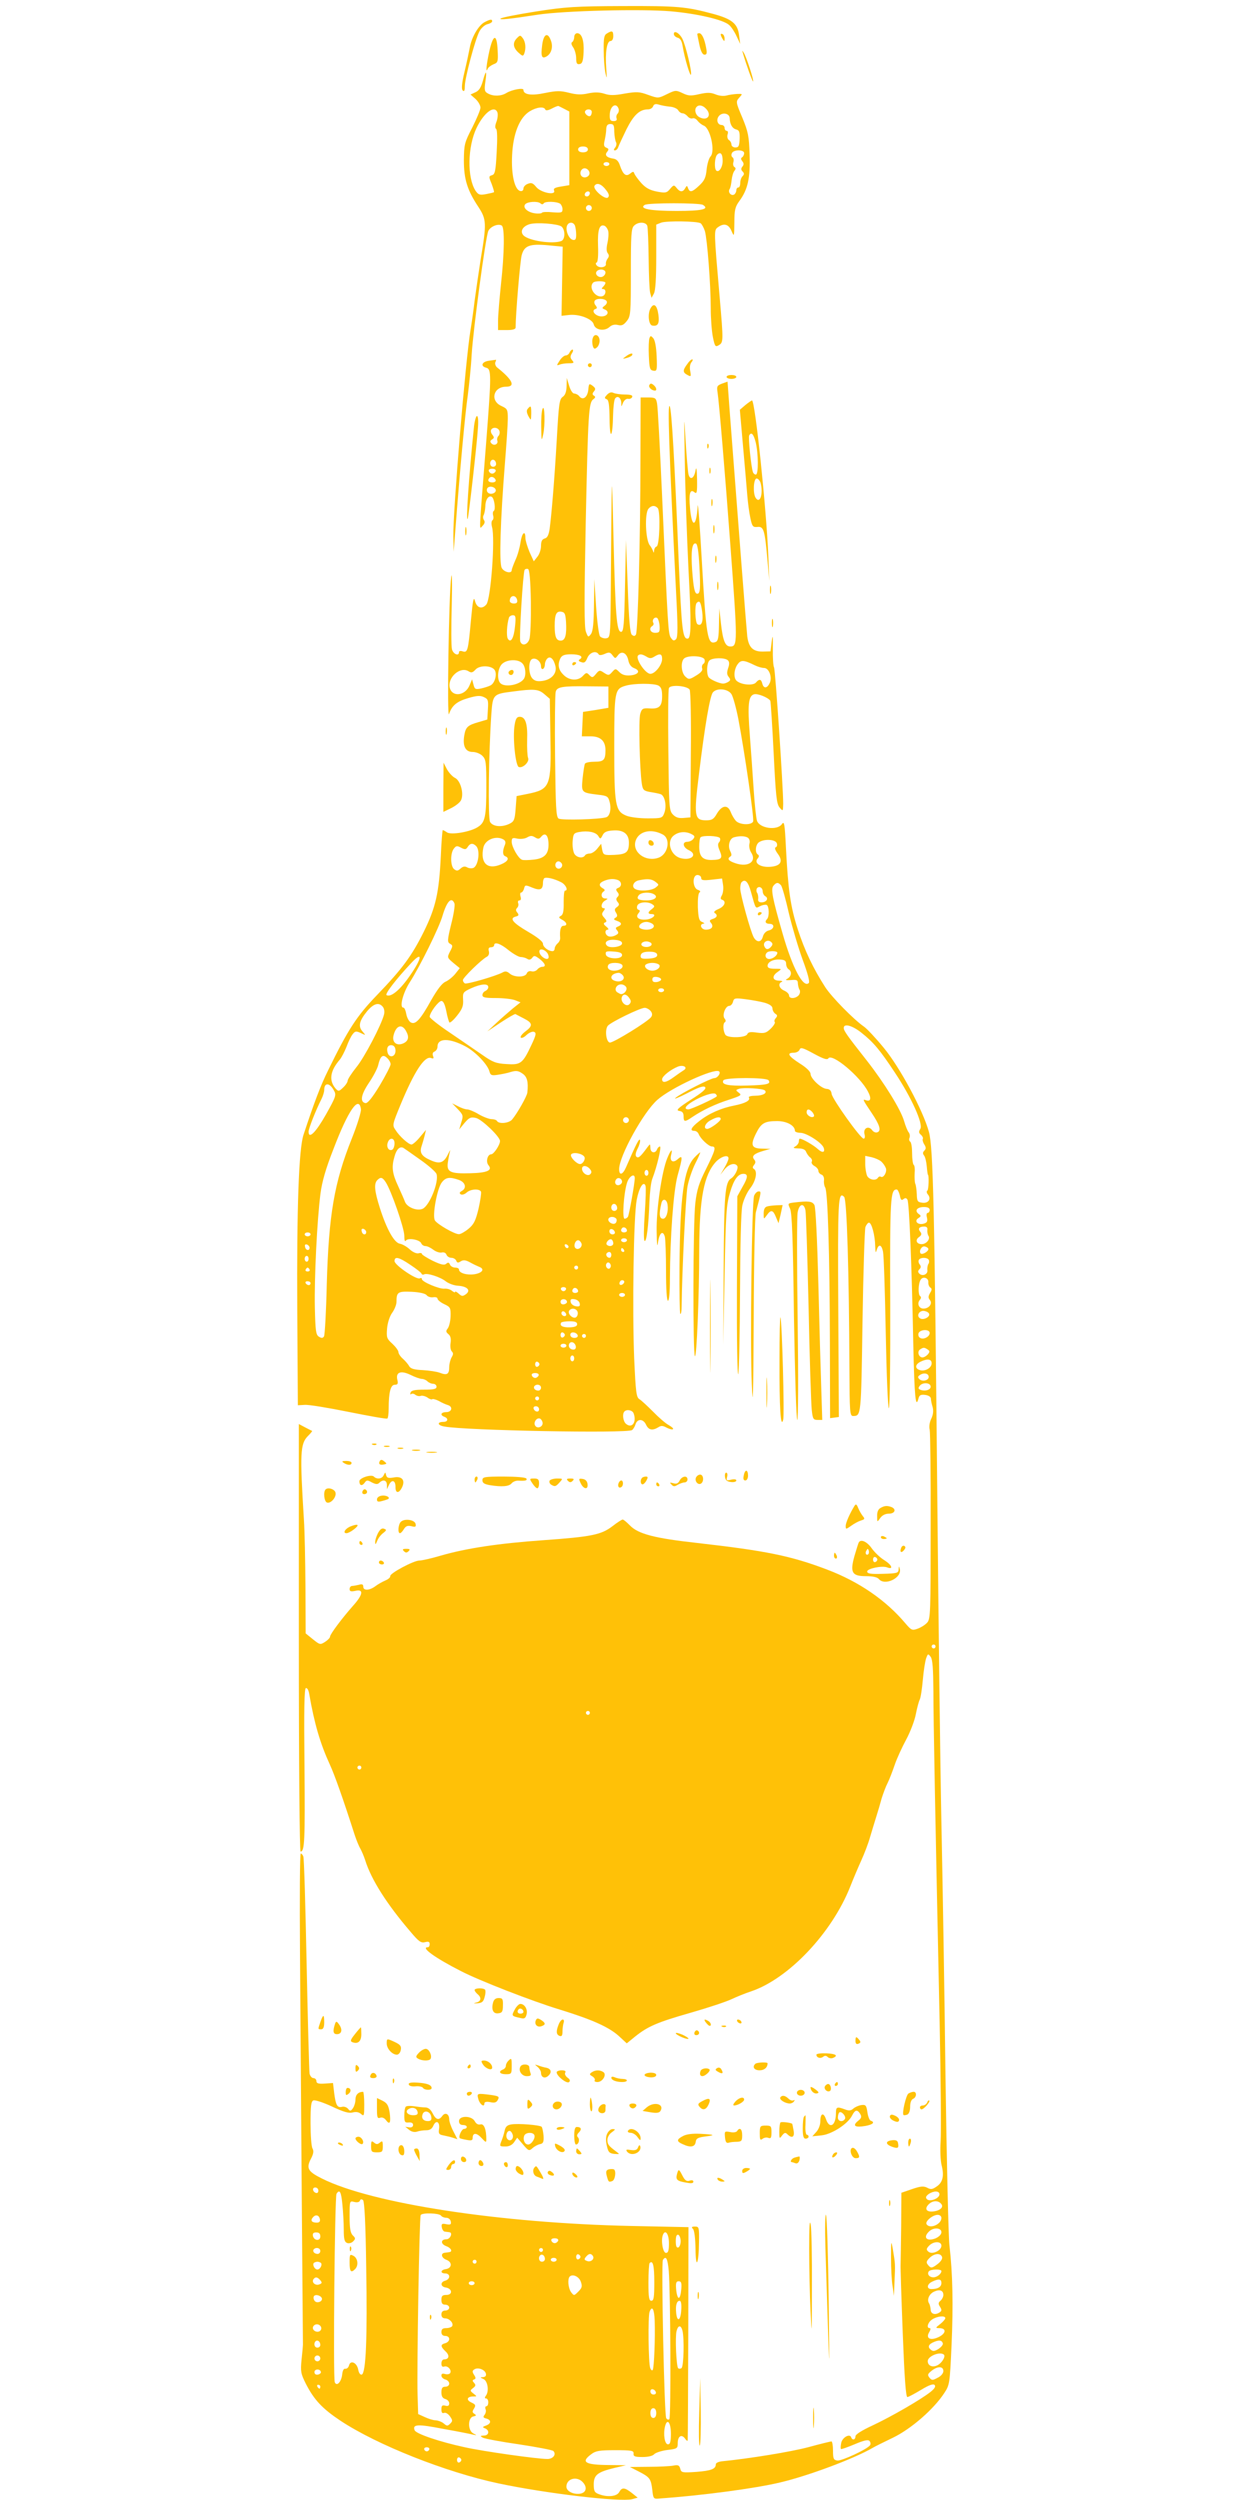 <?xml version="1.0" standalone="no"?>
<!DOCTYPE svg PUBLIC "-//W3C//DTD SVG 20010904//EN"
 "http://www.w3.org/TR/2001/REC-SVG-20010904/DTD/svg10.dtd">
<svg version="1.0" xmlns="http://www.w3.org/2000/svg"
 width="640pt" height="1280pt" viewBox="0 0 640 1280"
 preserveAspectRatio="xMidYMid meet">
<g transform="translate(0,1280) scale(0.1,-0.1)"
fill="#ffc107" stroke="none">
<path d="M2743 12741 c-95 -15 -176 -31 -180 -36 -9 -8 43 -3 192 20 135 20
528 30 680 17 135 -12 269 -43 298 -70 11 -9 28 -35 38 -57 l19 -40 -6 45 c-7
59 -37 83 -133 109 -138 37 -181 41 -460 40 -247 -1 -294 -4 -448 -28z"/>
<path d="M2480 12686 c-31 -17 -66 -78 -75 -131 -4 -22 -16 -78 -27 -124 -14
-59 -16 -87 -9 -94 8 -8 11 -1 11 24 1 42 52 234 74 277 9 18 27 34 41 38 14
3 25 10 25 15 0 12 -10 11 -40 -5z"/>
<path d="M3108 12629 c-15 -8 -18 -24 -17 -87 0 -42 4 -95 9 -117 7 -33 8 -28
4 26 -6 80 3 139 22 139 8 0 14 10 14 25 0 27 -6 30 -32 14z"/>
<path d="M3450 12626 c0 -8 9 -16 19 -19 14 -3 22 -17 26 -43 11 -66 39 -158
43 -146 5 16 -27 149 -44 183 -15 30 -44 46 -44 25z"/>
<path d="M2940 12611 c0 -11 -5 -23 -10 -26 -7 -4 -5 -14 5 -28 8 -12 15 -37
15 -55 0 -26 4 -33 18 -30 13 2 18 15 20 60 3 61 -9 98 -33 98 -8 0 -15 -9
-15 -19z"/>
<path d="M3570 12625 c0 -2 5 -27 11 -55 7 -33 16 -50 26 -50 12 0 14 7 8 37
-8 45 -22 73 -35 73 -6 0 -10 -2 -10 -5z"/>
<path d="M3690 12623 c0 -4 5 -15 10 -23 8 -13 10 -13 10 2 0 9 -4 20 -10 23
-5 3 -10 3 -10 -2z"/>
<path d="M2647 12605 c-23 -23 -21 -48 7 -74 21 -19 24 -20 30 -6 10 27 7 60
-7 79 -13 17 -14 17 -30 1z"/>
<path d="M2776 12570 c-8 -60 -2 -74 24 -58 24 15 33 50 20 82 -16 43 -37 32
-44 -24z"/>
<path d="M2506 12541 c-15 -67 -21 -122 -9 -93 3 7 16 17 30 23 22 8 24 13 21
71 -4 86 -22 85 -42 -1z"/>
<path d="M3803 12530 c17 -59 50 -151 53 -147 5 5 -35 127 -48 147 -8 13 -9
13 -5 0z"/>
<path d="M2472 12385 c-9 -32 -19 -49 -37 -57 l-26 -12 26 -23 c14 -13 25 -33
25 -44 0 -11 -19 -56 -42 -102 -40 -77 -42 -87 -43 -167 0 -97 17 -153 74
-239 42 -64 43 -84 12 -269 -10 -64 -24 -160 -31 -212 -6 -52 -16 -120 -21
-150 -25 -149 -90 -925 -88 -1057 l2 -78 8 105 c24 315 51 607 64 695 7 55 17
150 20 210 8 129 71 600 85 632 10 23 51 40 69 28 15 -9 14 -136 -4 -300 -8
-77 -15 -161 -15 -187 l0 -48 45 0 c29 0 45 4 45 13 0 68 23 340 31 370 13 49
40 60 136 51 l74 -7 -3 -177 -3 -177 36 4 c51 7 122 -19 129 -48 7 -29 55 -37
81 -13 12 11 27 14 43 10 19 -5 29 0 45 20 20 25 21 39 21 250 0 189 2 225 16
238 20 21 60 21 68 0 3 -9 6 -84 7 -167 1 -84 4 -163 8 -177 l7 -25 12 22 c8
14 12 78 12 188 l0 165 25 10 c27 10 184 8 202 -3 6 -4 16 -22 22 -40 12 -41
30 -273 30 -395 0 -52 5 -118 11 -148 10 -49 13 -52 31 -41 23 14 23 21 4 242
-30 345 -30 346 -10 361 31 23 55 17 70 -18 14 -32 14 -31 15 43 0 64 4 80 25
109 44 59 57 119 53 238 -3 95 -7 116 -37 189 -34 80 -34 83 -16 103 18 20 18
20 -11 19 -16 -1 -40 -4 -54 -8 -15 -4 -38 -2 -57 6 -25 10 -42 10 -83 1 -43
-10 -56 -9 -85 5 -34 16 -37 16 -80 -5 -45 -22 -45 -22 -96 -4 -46 17 -59 17
-120 7 -53 -10 -77 -10 -104 -1 -25 8 -49 9 -83 2 -35 -8 -60 -7 -99 3 -44 11
-62 11 -122 -1 -70 -15 -111 -9 -111 16 0 12 -59 1 -87 -16 -27 -17 -67 -18
-94 -3 -18 9 -20 17 -14 60 9 61 3 63 -13 4z m956 -131 c20 -1 39 -10 44 -18
5 -9 15 -16 22 -16 8 0 19 -7 26 -15 7 -9 19 -14 26 -11 8 3 19 -3 26 -13 7
-9 21 -20 31 -24 34 -13 60 -132 35 -158 -8 -8 -17 -38 -20 -66 -4 -42 -11
-58 -38 -83 -36 -34 -48 -37 -57 -14 -5 15 -7 15 -15 0 -12 -21 -27 -20 -44 2
-13 16 -15 16 -33 -5 -17 -21 -24 -22 -67 -14 -36 7 -57 18 -80 43 -17 19 -33
41 -36 49 -4 12 -7 12 -22 0 -21 -17 -36 -5 -52 42 -7 22 -18 33 -35 35 -33 5
-45 18 -30 35 9 12 8 16 -5 21 -12 5 -14 13 -8 38 4 18 8 44 8 58 1 18 7 25
21 25 17 0 20 -7 20 -40 1 -22 5 -46 9 -53 4 -7 2 -19 -4 -27 -9 -11 -9 -15
-1 -15 6 0 14 8 17 18 3 9 22 50 42 91 37 73 67 101 110 101 11 0 23 7 26 16
4 11 13 13 27 9 12 -4 38 -9 57 -11z m-538 -12 l25 -13 0 -189 0 -188 -42 -7
c-32 -5 -41 -10 -36 -21 10 -26 -68 -11 -92 19 -16 20 -25 23 -42 16 -13 -4
-23 -16 -23 -24 0 -10 -7 -15 -16 -13 -29 6 -47 84 -42 183 5 111 38 193 90
225 36 22 74 26 80 9 2 -6 14 -5 33 5 17 9 32 15 35 13 3 -1 16 -8 30 -15z
m277 2 c3 -8 1 -20 -5 -26 -6 -6 -8 -17 -5 -24 3 -9 -2 -14 -15 -14 -17 0 -21
6 -20 33 1 43 32 65 45 31z m447 0 c33 -33 8 -66 -33 -44 -20 10 -28 40 -14
53 11 12 31 8 47 -9z m-1067 -20 c3 -10 1 -31 -5 -47 -8 -20 -8 -33 -2 -37 6
-4 7 -49 3 -119 -5 -98 -9 -114 -24 -118 -17 -5 -17 -8 -2 -44 8 -22 14 -41
12 -43 -2 -2 -21 -6 -41 -10 -32 -6 -39 -3 -53 17 -44 67 -41 226 5 322 38 79
92 119 107 79z m483 3 c0 -8 -3 -17 -7 -20 -9 -9 -34 13 -27 24 8 14 34 11 34
-4z m706 -32 c1 -31 13 -53 34 -58 15 -4 18 -13 17 -48 -2 -37 -5 -44 -22 -44
-11 0 -20 7 -20 15 0 8 -6 19 -13 23 -7 5 -10 17 -7 28 4 11 2 19 -4 19 -6 0
-11 7 -11 15 0 8 -7 15 -15 15 -21 0 -30 27 -14 46 17 21 54 14 55 -11z m-726
-160 c0 -9 -9 -15 -25 -15 -16 0 -25 6 -25 15 0 9 9 15 25 15 16 0 25 -6 25
-15z m800 -19 c0 -8 -5 -18 -10 -21 -8 -5 -7 -11 1 -21 8 -10 8 -18 0 -27 -8
-10 -7 -17 1 -25 9 -9 9 -15 0 -24 -7 -7 -12 -22 -12 -35 0 -13 -4 -23 -10
-23 -5 0 -10 -6 -10 -14 0 -8 -5 -18 -11 -22 -15 -9 -33 11 -24 27 5 6 9 28
11 47 2 18 8 40 14 47 8 10 8 15 0 20 -6 4 -8 15 -5 25 3 10 1 21 -4 24 -6 4
-8 13 -4 21 7 20 63 20 63 1z m-110 -40 c0 -33 -20 -62 -33 -49 -11 11 -8 68
5 81 17 17 28 5 28 -32z m-580 -16 c0 -5 -7 -10 -15 -10 -8 0 -15 5 -15 10 0
6 7 10 15 10 8 0 15 -4 15 -10z m-102 -43 c4 -20 -25 -34 -40 -19 -15 15 -1
44 19 40 10 -2 19 -11 21 -21z m85 -90 c15 -19 18 -30 10 -38 -14 -14 -80 42
-69 60 12 18 36 9 59 -22z m-83 -15 c0 -13 -12 -22 -22 -16 -10 6 -1 24 13 24
5 0 9 -4 9 -8z m-253 -53 c7 -7 13 -6 17 0 7 11 65 10 84 -2 6 -5 12 -17 12
-28 0 -18 -5 -19 -50 -16 -28 3 -52 2 -55 -2 -2 -4 -19 -6 -37 -3 -37 5 -63
29 -49 46 12 14 63 17 78 5z m832 -8 c35 -22 -4 -31 -135 -31 -134 0 -194 11
-163 31 18 11 280 11 298 0z m-569 -16 c0 -8 -7 -15 -15 -15 -8 0 -15 7 -15
15 0 8 7 15 15 15 8 0 15 -7 15 -15z m-155 -95 c20 -17 19 -66 -1 -74 -44 -17
-165 1 -193 28 -20 20 -6 47 30 58 35 11 147 2 164 -12z m69 4 c3 -9 6 -29 6
-46 0 -23 -4 -29 -17 -26 -20 4 -39 48 -30 72 8 21 33 21 41 0z m170 -27 c3
-12 1 -40 -4 -62 -6 -26 -5 -44 2 -52 7 -9 7 -17 -1 -27 -6 -8 -10 -20 -9 -27
4 -17 -31 -24 -46 -9 -7 8 -7 14 -1 16 6 2 9 37 7 85 -3 82 7 113 33 103 7 -3
16 -15 19 -27z m-14 -212 c0 -9 -7 -18 -16 -22 -18 -7 -39 11 -30 26 11 17 46
13 46 -4z m0 -53 c0 -4 -5 -13 -12 -20 -9 -9 -9 -12 0 -12 17 0 15 -29 -2 -36
-35 -13 -75 43 -49 69 9 10 63 9 63 -1z m6 -94 c4 -6 -1 -17 -10 -23 -14 -11
-15 -13 -1 -19 28 -10 17 -36 -15 -36 -31 0 -56 30 -31 38 9 3 9 7 1 18 -7 7
-9 18 -5 24 8 14 52 13 61 -2z"/>
<path d="M3330 11220 c-15 -28 -9 -84 10 -87 29 -5 37 11 31 56 -7 50 -24 63
-41 31z"/>
<path d="M3035 11069 c-4 -10 -3 -28 0 -40 5 -16 10 -18 21 -8 8 6 14 22 14
34 0 30 -27 41 -35 14z"/>
<path d="M3325 11068 c-3 -8 -5 -48 -3 -89 3 -65 5 -74 23 -77 19 -3 20 2 17
75 -2 48 -9 84 -18 92 -11 13 -14 13 -19 -1z"/>
<path d="M2916 10995 c-3 -8 -12 -15 -20 -15 -7 0 -22 -12 -31 -27 -16 -24
-16 -26 0 -20 9 4 30 7 47 7 27 0 29 2 17 16 -10 12 -10 20 -1 35 7 10 8 19 3
19 -5 0 -11 -7 -15 -15z"/>
<path d="M3204 10975 c-18 -13 -18 -14 4 -8 12 3 25 9 28 14 8 14 -10 11 -32
-6z"/>
<path d="M2503 10953 c-36 -5 -45 -28 -13 -36 26 -7 26 -36 0 -372 -39 -498
-38 -456 -19 -437 11 11 13 21 7 29 -5 7 -6 18 -2 25 4 7 8 27 9 45 0 35 17
59 33 49 13 -8 21 -65 10 -72 -5 -3 -6 -14 -3 -24 3 -10 1 -21 -4 -24 -5 -4
-6 -18 -2 -34 17 -58 -6 -370 -29 -397 -22 -26 -49 -18 -58 18 -7 26 -11 6
-21 -101 -14 -154 -17 -165 -42 -157 -11 4 -19 2 -19 -4 0 -23 -30 -10 -36 15
-4 15 -4 117 -1 228 3 113 1 175 -3 141 -12 -93 -22 -735 -11 -701 15 44 40
65 99 82 42 12 60 14 79 5 22 -10 24 -16 21 -63 l-3 -52 -44 -13 c-57 -16 -67
-26 -74 -69 -9 -54 6 -84 43 -84 17 0 39 -9 50 -20 18 -18 20 -33 20 -159 0
-151 -6 -182 -43 -205 -37 -25 -136 -42 -158 -28 -10 7 -20 12 -22 12 -2 0 -7
-60 -10 -133 -9 -188 -26 -263 -87 -387 -62 -125 -111 -191 -240 -325 -104
-108 -147 -174 -250 -385 -37 -74 -72 -166 -126 -330 -24 -72 -35 -372 -32
-900 l3 -485 35 2 c19 2 121 -15 225 -36 105 -21 193 -37 198 -34 4 2 7 25 7
51 0 83 10 122 31 122 15 0 18 5 14 23 -11 41 16 52 66 28 24 -12 50 -21 59
-21 9 0 22 -6 28 -12 7 -7 20 -13 30 -13 9 0 17 -7 17 -15 0 -12 -14 -15 -64
-15 -48 0 -65 -4 -69 -15 -3 -8 -1 -12 3 -8 5 4 14 3 21 -3 8 -6 20 -9 28 -6
7 3 23 -1 34 -8 10 -8 22 -12 25 -9 3 3 18 -1 34 -9 15 -9 36 -18 46 -21 27
-8 21 -36 -8 -36 -27 0 -34 -15 -10 -24 22 -8 19 -26 -4 -26 -35 0 -32 -18 5
-24 106 -20 933 -36 960 -18 6 4 14 17 18 30 10 30 40 28 54 -3 13 -27 32 -31
62 -13 15 10 24 9 44 -2 14 -7 29 -11 32 -7 3 3 -7 12 -23 21 -15 8 -51 39
-79 68 -29 29 -60 58 -70 64 -16 10 -19 33 -27 210 -10 249 -3 728 13 811 12
63 35 99 45 72 3 -8 1 -72 -4 -144 -5 -71 -6 -134 -1 -138 10 -11 21 81 25
198 2 50 8 103 15 120 24 62 48 165 39 165 -5 0 -12 -7 -15 -15 -9 -23 -34
-18 -34 8 -1 22 -1 22 -16 2 -36 -49 -46 -57 -56 -47 -6 6 -4 20 7 42 9 17 14
37 12 43 -4 11 -19 -18 -72 -140 -17 -39 -35 -43 -35 -9 0 67 125 293 196 355
70 62 288 162 315 146 12 -8 -7 -35 -24 -35 -17 0 -169 -77 -197 -100 -14 -11
12 -1 57 22 59 31 85 40 93 32 8 -8 -12 -26 -72 -64 -68 -44 -79 -55 -60 -58
16 -2 22 -10 22 -28 0 -29 6 -30 45 -3 52 35 119 67 189 89 60 20 65 23 49 35
-17 13 -17 14 0 20 20 8 124 2 133 -8 14 -13 -10 -27 -47 -27 -22 0 -38 -4
-35 -9 10 -15 -18 -30 -73 -41 -68 -13 -132 -41 -182 -81 -41 -32 -49 -49 -24
-49 9 0 18 -7 22 -16 9 -24 52 -64 68 -64 23 0 18 -18 -30 -115 -36 -72 -47
-106 -55 -175 -12 -102 -13 -777 -2 -784 9 -6 22 305 22 544 1 266 24 386 87
453 27 27 63 37 63 16 0 -7 -9 -28 -21 -48 l-21 -36 22 28 c22 27 53 36 65 17
7 -12 -13 -52 -31 -63 -32 -19 -37 -80 -39 -467 l-2 -385 7 355 c6 318 9 362
28 425 19 66 41 95 68 95 25 0 24 -18 -4 -66 l-27 -49 -2 -470 c-1 -258 2
-456 7 -440 4 17 8 206 9 422 1 237 5 412 12 442 6 28 24 67 40 87 29 37 39
87 19 99 -8 5 -7 11 1 21 8 10 9 17 0 28 -14 17 0 30 49 44 l35 10 -43 1 c-54
1 -61 17 -32 76 27 55 44 65 109 65 50 0 91 -23 91 -50 0 -5 13 -10 28 -10 31
0 109 -50 119 -76 9 -25 -6 -29 -30 -7 -20 19 -79 53 -92 53 -3 0 -5 -7 -5
-15 0 -7 -8 -19 -17 -24 -15 -9 -12 -10 15 -11 22 0 35 -6 39 -17 4 -10 13
-23 21 -29 8 -6 12 -16 8 -22 -3 -6 3 -16 14 -22 11 -6 20 -17 20 -24 0 -8 7
-17 16 -20 9 -3 14 -15 13 -28 -2 -13 1 -30 6 -38 13 -21 23 -339 24 -793 l1
-388 23 3 22 3 -3 555 c-3 557 -1 603 30 572 14 -14 25 -382 27 -879 1 -224 2
-243 19 -243 41 1 41 -2 48 480 4 256 11 475 15 488 5 12 13 22 18 22 14 0 31
-65 32 -120 1 -32 3 -38 7 -22 10 34 25 32 33 -6 4 -18 10 -205 14 -417 4
-212 11 -385 16 -385 5 0 8 242 7 538 -2 539 1 582 33 582 5 0 12 -14 16 -30
4 -23 9 -28 18 -20 10 8 15 7 21 -2 9 -14 22 -326 30 -740 6 -272 12 -335 27
-277 4 16 12 20 34 17 16 -2 28 -9 29 -18 0 -8 4 -28 9 -44 5 -19 3 -39 -7
-60 -9 -18 -12 -42 -8 -56 3 -14 6 -237 5 -496 0 -444 -1 -473 -18 -492 -11
-12 -32 -25 -49 -31 -28 -10 -32 -8 -62 27 -100 119 -238 214 -402 276 -184
70 -312 96 -664 136 -218 24 -303 46 -345 90 -16 16 -32 30 -37 30 -4 0 -28
-15 -52 -34 -58 -44 -105 -54 -356 -72 -227 -16 -393 -41 -524 -79 -47 -14
-96 -25 -109 -25 -29 0 -153 -66 -149 -80 1 -6 -10 -16 -25 -22 -16 -7 -39
-20 -52 -30 -30 -22 -61 -23 -61 -2 0 12 -6 15 -22 10 -13 -3 -29 -6 -35 -6
-7 0 -13 -7 -13 -16 0 -12 7 -14 30 -9 43 10 39 -19 -11 -75 -56 -63 -119
-147 -119 -159 0 -6 -11 -18 -25 -27 -25 -16 -27 -16 -63 13 l-37 30 -1 239
c-1 132 -4 286 -8 344 -21 340 -19 388 21 428 13 13 23 25 21 26 -2 0 -18 9
-36 18 l-32 17 0 -1094 c0 -671 4 -1095 9 -1095 21 0 23 58 20 438 -3 289 -1
396 7 399 7 2 14 -11 17 -29 27 -156 57 -256 106 -363 24 -52 68 -176 127
-360 9 -27 22 -59 29 -70 6 -11 18 -38 25 -60 31 -99 111 -225 233 -367 41
-49 53 -57 73 -52 18 5 24 2 24 -10 0 -9 -4 -16 -10 -16 -38 0 40 -56 170
-122 92 -48 367 -155 506 -197 165 -51 251 -89 303 -136 l40 -37 43 35 c65 52
113 73 285 122 87 25 181 56 208 69 28 13 72 31 100 40 193 65 414 299 508
536 16 41 42 102 57 135 15 33 36 87 45 120 10 33 24 80 32 105 8 25 20 66 27
92 8 25 21 61 31 80 9 18 25 60 36 92 11 33 38 91 59 130 21 39 43 97 49 129
6 31 15 65 20 75 5 9 12 56 16 102 4 47 12 96 17 110 9 24 10 24 23 7 10 -14
13 -60 14 -175 0 -152 9 -619 32 -1702 6 -289 8 -561 5 -604 -3 -45 -1 -97 5
-122 14 -55 6 -89 -27 -110 -20 -14 -29 -15 -47 -5 -18 9 -33 8 -77 -7 l-55
-19 -1 -174 c-1 -96 -3 -183 -3 -194 -1 -11 4 -168 11 -350 9 -234 16 -329 24
-328 7 1 38 18 70 37 41 25 62 32 69 25 7 -7 1 -18 -20 -35 -47 -38 -201 -127
-297 -172 -56 -26 -88 -46 -88 -56 0 -18 -16 -22 -22 -5 -7 21 -46 -1 -51 -29
-3 -15 -4 -29 -1 -31 2 -2 33 9 69 24 47 20 69 25 76 18 6 -6 8 -16 4 -22 -12
-20 -146 -82 -168 -79 -19 3 -22 9 -22 51 0 26 -4 47 -8 47 -4 0 -58 -13 -120
-30 -92 -24 -301 -58 -442 -72 -16 -2 -30 -8 -30 -15 0 -24 -23 -33 -99 -39
-73 -5 -78 -4 -83 16 -5 18 -11 21 -36 16 -16 -3 -73 -6 -126 -6 l-96 -1 47
-24 c56 -29 61 -37 68 -95 4 -41 7 -45 30 -43 225 16 496 52 625 83 144 34
377 121 475 178 8 5 54 28 102 51 93 45 209 146 263 229 27 41 28 47 37 245 9
204 6 366 -11 512 -5 44 -14 431 -20 860 -5 429 -15 1016 -21 1305 -6 289 -15
1038 -21 1665 -14 1473 -21 1791 -43 1870 -30 110 -149 331 -231 430 -41 50
-87 99 -102 109 -52 36 -165 151 -198 202 -61 95 -105 187 -140 295 -38 117
-50 204 -61 419 -6 125 -9 138 -21 120 -24 -33 -112 -22 -127 17 -4 10 -12 81
-17 158 -5 77 -14 204 -20 282 -12 156 -7 199 21 208 18 6 73 -16 84 -33 2 -4
10 -124 17 -266 11 -222 15 -261 30 -280 18 -21 18 -21 19 19 0 81 -40 687
-47 698 -4 7 -7 50 -6 97 1 67 -1 75 -6 35 l-6 -50 -39 -1 c-50 -1 -73 21 -80
78 -4 36 -45 562 -90 1153 l-11 151 -28 -10 c-26 -10 -28 -14 -23 -46 7 -43
39 -422 65 -775 38 -509 38 -525 0 -525 -26 0 -38 30 -48 120 l-8 75 -2 -83
c-1 -65 -4 -84 -17 -89 -42 -16 -48 24 -71 422 -10 176 -19 300 -21 275 -6
-109 -30 -117 -39 -12 -7 74 0 100 22 82 13 -11 15 -2 14 66 -1 54 -4 68 -8
45 -7 -41 -28 -52 -36 -19 -3 13 -10 93 -15 178 -8 138 -8 127 -4 -105 2 -143
11 -395 19 -560 15 -285 14 -355 -5 -355 -25 0 -30 47 -45 396 -21 513 -36
776 -46 794 -12 21 -4 -217 32 -943 10 -188 10 -240 0 -250 -10 -9 -15 -8 -25
6 -15 19 -16 45 -46 727 -11 244 -22 458 -26 475 -5 27 -9 30 -45 30 l-39 0
-1 -320 c0 -394 -13 -878 -23 -894 -6 -9 -11 -9 -21 -1 -9 8 -15 74 -21 248
l-9 237 -5 -235 c-4 -200 -7 -235 -20 -235 -23 0 -29 85 -39 485 -9 388 -9
384 -14 -305 -2 -205 -3 -210 -23 -213 -11 -2 -26 3 -32 10 -6 8 -15 77 -20
153 l-9 140 -2 -131 c-1 -95 -5 -135 -15 -150 -14 -18 -15 -18 -26 11 -9 23
-9 159 -1 560 12 562 15 614 39 631 11 8 12 13 3 18 -9 6 -9 11 0 22 10 12 8
17 -7 29 -18 13 -19 11 -22 -21 -4 -38 -28 -56 -46 -33 -6 8 -18 14 -26 14 -8
0 -19 17 -26 40 l-12 40 -1 -42 c-1 -29 -7 -46 -20 -55 -17 -12 -20 -36 -30
-213 -12 -209 -27 -389 -37 -464 -5 -31 -12 -45 -25 -48 -14 -4 -19 -15 -19
-38 0 -18 -8 -43 -19 -56 l-18 -23 -22 48 c-11 27 -21 59 -21 72 0 42 -18 26
-25 -23 -4 -27 -15 -67 -26 -90 -10 -23 -19 -47 -19 -52 0 -20 -39 -11 -51 11
-14 25 -7 242 16 533 8 99 15 203 15 231 0 47 -2 51 -32 65 -60 26 -43 99 23
99 50 0 34 35 -45 98 -8 6 -13 19 -10 27 4 8 5 14 3 13 -2 0 -19 -3 -36 -5z
m54 -359 c3 -8 1 -20 -5 -26 -6 -6 -8 -16 -6 -23 7 -18 -15 -30 -29 -16 -9 9
-8 14 2 21 12 7 12 11 2 24 -7 8 -10 20 -6 26 9 15 35 12 42 -6z m-17 -170 c0
-8 -7 -14 -15 -14 -15 0 -21 21 -9 33 10 9 24 -2 24 -19z m-2 -36 c-3 -7 -11
-13 -18 -13 -7 0 -15 6 -17 13 -3 7 4 12 17 12 13 0 20 -5 18 -12z m0 -46 c2
-7 -6 -12 -17 -12 -21 0 -27 11 -14 24 9 9 26 2 31 -12z m0 -49 c5 -17 -26
-29 -40 -15 -6 6 -7 15 -3 22 9 14 37 9 43 -7z m830 -95 c14 -18 9 -191 -6
-196 -7 -2 -12 -11 -13 -20 0 -14 -2 -14 -6 -2 -3 8 -10 21 -16 28 -22 27 -27
163 -7 187 15 18 34 19 48 3z m213 -299 c6 -113 4 -139 -11 -139 -13 0 -19 26
-26 119 -7 96 -1 145 19 138 8 -2 14 -42 18 -118z m-863 -181 c1 -93 -2 -177
-8 -192 -10 -28 -37 -35 -46 -11 -7 17 14 354 22 367 3 5 11 7 17 5 8 -2 13
-55 15 -169z m-70 9 c2 -12 -3 -17 -17 -17 -12 0 -21 6 -21 13 0 31 32 34 38
4z m947 -58 c7 -51 -3 -78 -24 -65 -12 8 -15 98 -4 109 15 15 21 5 28 -44z
m-697 -53 c4 -67 -4 -96 -27 -96 -23 0 -31 19 -31 75 0 59 8 77 34 73 18 -3
21 -11 24 -52z m-261 -22 c-6 -62 -22 -89 -37 -64 -8 13 -5 73 6 108 2 6 11
12 20 12 14 0 16 -8 11 -56z m740 3 c2 -33 -1 -37 -23 -37 -24 0 -34 23 -14
35 6 4 8 11 5 16 -8 13 4 31 18 26 6 -2 12 -20 14 -40z m-312 -147 c3 -6 15
-5 31 2 22 10 28 9 40 -7 14 -18 14 -18 28 0 18 25 45 13 53 -26 4 -20 14 -34
30 -40 34 -13 23 -33 -20 -37 -25 -2 -42 3 -56 17 -19 19 -20 19 -37 0 -16
-18 -19 -18 -41 -4 -22 15 -25 15 -42 -6 -16 -19 -19 -20 -33 -6 -14 15 -17
14 -33 -3 -25 -28 -71 -25 -100 5 -27 26 -31 54 -15 86 8 14 21 19 55 19 44 0
65 -12 43 -26 -8 -5 -6 -10 8 -14 15 -6 22 -1 31 21 12 29 45 40 58 19z m245
-12 c16 -10 24 -10 40 0 29 18 40 15 40 -12 0 -30 -36 -76 -60 -76 -26 0 -78
78 -63 94 9 9 21 7 43 -6z m-466 -49 c8 -36 -19 -68 -65 -75 -26 -4 -40 -1
-52 11 -22 21 -23 93 -2 101 20 8 45 -13 45 -38 0 -10 5 -16 10 -13 6 3 10 14
10 24 0 9 5 22 12 29 15 15 33 -1 42 -39z m763 35 c3 -9 1 -19 -6 -23 -6 -4
-9 -15 -6 -23 4 -10 -6 -22 -31 -37 -34 -21 -38 -21 -55 -5 -21 19 -25 74 -7
92 18 18 97 15 105 -4z m120 -5 c8 -8 8 -20 1 -40 -7 -22 -7 -33 3 -45 10 -13
10 -17 -2 -25 -8 -5 -19 -9 -26 -9 -20 0 -67 21 -75 33 -12 19 -9 72 4 85 15
15 80 16 95 1z m-1053 -15 c17 -16 21 -61 8 -80 -21 -31 -97 -45 -120 -22 -19
19 -14 76 8 98 24 24 82 27 104 4z m1190 -10 c16 -8 37 -14 48 -14 25 0 43
-47 29 -77 -13 -28 -31 -30 -38 -3 -6 24 -16 25 -33 5 -14 -16 -73 -12 -97 8
-18 13 -16 58 3 85 17 24 31 24 88 -4z m-1331 -25 c13 -21 1 -66 -21 -78 -9
-5 -31 -12 -49 -16 -29 -6 -33 -4 -39 21 l-7 26 -13 -31 c-22 -53 -88 -62
-101 -13 -13 53 53 112 96 85 14 -9 21 -7 35 8 20 24 83 23 99 -2z m838 -79
c14 -8 19 -21 19 -54 0 -52 -14 -67 -65 -63 -34 2 -39 -1 -47 -28 -9 -29 -3
-282 8 -357 5 -32 9 -37 42 -43 20 -3 45 -8 54 -11 22 -7 33 -61 19 -97 -10
-26 -13 -27 -86 -27 -42 0 -90 6 -109 14 -56 23 -61 54 -61 351 0 286 2 298
58 314 44 13 144 13 168 1z m-256 -60 l0 -54 -65 -11 -65 -10 -3 -62 -3 -63
45 0 c51 0 76 -24 76 -71 0 -50 -9 -59 -55 -59 -24 0 -46 -4 -50 -10 -3 -5 -8
-39 -12 -74 -7 -75 -7 -74 79 -85 47 -5 52 -9 59 -36 10 -35 2 -72 -16 -79
-30 -11 -230 -17 -245 -7 -13 9 -15 58 -18 318 -2 169 0 318 3 330 6 26 31 31
170 29 l100 -1 0 -55z m416 39 c5 -8 8 -158 6 -334 l-2 -320 -36 -3 c-26 -2
-40 3 -55 19 -18 20 -19 40 -22 326 -2 168 -1 312 3 320 7 19 93 12 106 -8z
m-744 -23 l28 -24 3 -188 c5 -261 0 -275 -118 -299 l-55 -11 -5 -65 c-4 -55
-8 -65 -30 -76 -40 -20 -87 -16 -101 9 -11 21 -7 357 7 556 7 96 10 99 107
111 111 15 134 13 164 -13z m958 0 c8 -12 24 -70 35 -126 32 -169 82 -511 76
-526 -8 -20 -70 -18 -89 4 -8 9 -20 29 -26 45 -15 38 -44 35 -70 -8 -17 -30
-26 -35 -56 -35 -60 0 -63 21 -36 239 30 247 56 398 71 416 20 24 77 19 95 -9z
m-682 -726 c10 -17 12 -17 22 3 8 17 21 23 54 25 53 4 81 -18 81 -62 0 -50
-13 -60 -75 -63 -54 -2 -56 -1 -62 27 l-5 30 -20 -25 c-11 -14 -28 -25 -38
-25 -10 0 -22 -4 -25 -10 -11 -17 -44 -11 -55 10 -6 12 -10 40 -8 63 3 38 6
42 33 47 45 8 85 0 98 -20z m329 8 c43 -21 30 -100 -19 -119 -67 -25 -139 28
-118 88 17 47 78 62 137 31z m149 1 c16 -8 18 -13 8 -25 -6 -8 -20 -14 -30
-14 -27 0 -23 -28 6 -42 49 -22 17 -56 -39 -42 -54 13 -76 89 -34 118 26 19
61 20 89 5z m-733 -40 c4 -58 -16 -83 -73 -90 -28 -3 -56 -4 -62 -1 -19 6 -53
66 -53 92 0 20 4 22 30 16 18 -3 39 0 50 7 16 9 24 9 39 0 16 -10 22 -9 32 3
18 22 34 11 37 -27z m878 20 c3 -6 1 -16 -4 -21 -8 -8 -7 -21 3 -44 16 -38 10
-46 -40 -47 -47 -1 -65 17 -65 68 0 23 3 45 7 48 11 11 91 8 99 -4z m143 2 c8
-6 12 -18 8 -31 -3 -13 1 -33 9 -45 30 -46 -15 -77 -80 -55 -36 12 -45 23 -26
35 7 4 6 13 -1 27 -14 26 -4 65 19 71 29 8 56 7 71 -2z m-1250 -10 c9 -6 11
-15 6 -27 -13 -31 -12 -53 2 -58 23 -9 14 -27 -23 -42 -69 -29 -106 7 -89 87
9 41 67 63 104 40z m1398 -18 c4 -9 1 -19 -5 -21 -7 -2 -4 -14 10 -33 29 -39
16 -63 -38 -67 -49 -4 -84 18 -66 41 9 10 10 17 2 22 -16 10 -12 53 8 64 28
17 82 13 89 -6z m-1539 -15 c22 -22 11 -102 -15 -112 -8 -3 -22 -2 -31 3 -12
7 -22 5 -34 -6 -14 -13 -20 -13 -33 -3 -19 15 -20 80 -2 104 12 16 17 17 37 6
21 -11 26 -10 35 4 12 19 26 21 43 4z m438 -89 c10 -17 -13 -36 -27 -22 -12
12 -4 33 11 33 5 0 12 -5 16 -11z m714 -74 c0 -12 10 -14 54 -9 l53 6 5 -33
c3 -19 0 -42 -6 -53 -8 -14 -8 -20 2 -23 22 -8 12 -34 -19 -47 -19 -8 -27 -16
-20 -20 17 -11 13 -24 -10 -31 -16 -5 -18 -10 -9 -20 16 -19 4 -35 -26 -35
-24 0 -36 29 -11 31 6 0 3 4 -7 8 -17 6 -20 19 -23 76 -1 42 2 72 9 76 6 4 3
9 -9 13 -27 9 -30 76 -2 76 10 0 19 -7 19 -15z m-717 -22 c24 -12 38 -43 20
-43 -5 0 -7 -27 -7 -60 1 -45 -3 -63 -14 -69 -13 -7 -12 -10 6 -20 25 -13 29
-31 7 -31 -14 0 -20 -22 -17 -62 1 -9 -5 -22 -13 -28 -8 -7 -15 -19 -15 -26 0
-8 -5 -14 -11 -14 -21 0 -49 21 -49 38 0 11 -28 33 -74 60 -79 46 -100 70 -66
79 16 4 18 8 9 20 -9 10 -9 17 -1 25 6 6 8 17 5 24 -3 8 0 14 7 14 7 0 9 8 5
20 -3 11 -2 20 3 20 5 0 12 9 15 20 5 20 7 20 43 5 40 -16 54 -10 54 26 0 9 3
19 6 22 9 8 50 -1 87 -20z m291 11 c20 -8 21 -33 1 -40 -12 -5 -13 -9 -4 -21
9 -10 9 -17 1 -25 -9 -9 -8 -15 0 -26 10 -11 9 -17 -3 -26 -13 -9 -14 -15 -5
-29 8 -13 8 -20 -3 -26 -11 -7 -9 -10 8 -16 25 -8 27 -20 5 -29 -13 -5 -14 -9
-4 -20 9 -12 7 -17 -9 -25 -11 -6 -27 -8 -35 -5 -19 7 -22 34 -4 34 6 0 3 7
-8 16 -14 11 -16 17 -6 21 10 4 9 9 -4 24 -14 15 -14 21 -4 34 8 10 9 15 1 15
-17 0 -13 28 7 39 16 10 16 10 0 11 -20 0 -24 25 -7 36 8 5 6 10 -5 16 -22 13
-20 27 7 38 27 11 50 12 71 4z m192 -9 c19 -15 19 -15 0 -30 -22 -16 -83 -20
-105 -6 -19 12 -7 39 21 44 45 9 64 7 84 -8z m489 -52 c25 -90 22 -85 46 -73
11 6 26 9 34 7 13 -6 15 -60 2 -73 -13 -13 -7 -24 13 -24 28 0 25 -27 -4 -34
-14 -3 -26 -16 -30 -31 -8 -31 -31 -32 -47 -4 -17 32 -69 220 -69 250 0 14 3
29 7 32 18 19 34 2 48 -50z m154 34 c6 -8 24 -72 40 -143 17 -71 49 -179 71
-239 26 -70 37 -112 31 -118 -28 -28 -84 78 -134 253 -53 184 -61 228 -47 245
15 18 24 19 39 2z m-94 -31 c0 -9 6 -21 14 -25 18 -11 5 -31 -20 -31 -14 0
-19 6 -17 18 1 9 -1 23 -5 30 -5 6 -5 17 -2 23 10 15 30 5 30 -15z m-556 -15
c23 -14 2 -31 -38 -31 -44 0 -55 8 -40 27 13 15 57 17 78 4z m-1022 -47 c3 -9
-4 -56 -17 -106 -20 -82 -20 -92 -6 -100 15 -8 15 -12 0 -40 -15 -30 -15 -31
17 -58 l33 -27 -23 -29 c-12 -15 -34 -33 -49 -40 -18 -7 -42 -38 -75 -96 -56
-101 -81 -127 -105 -112 -9 6 -19 25 -22 43 -3 17 -9 32 -15 32 -21 0 -2 75
32 128 53 82 152 283 169 343 22 74 46 99 61 62z m1013 -4 c13 -9 13 -12 -2
-24 -22 -16 -23 -26 -2 -26 30 0 7 -25 -26 -28 -39 -4 -59 11 -41 32 9 11 9
15 0 18 -7 2 -10 11 -6 21 7 19 53 23 77 7z m-1 -99 c20 -13 4 -31 -29 -31
-16 0 -32 5 -36 11 -7 12 13 29 36 29 8 0 21 -4 29 -9z m-154 -101 c0 -18 -62
-27 -77 -12 -18 18 3 33 40 30 25 -2 37 -8 37 -18z m764 -16 c-15 -18 -28 -18
-36 2 -8 20 17 36 34 22 10 -8 10 -14 2 -24z m-614 16 c8 -13 -20 -24 -41 -16
-20 8 -9 26 16 26 10 0 22 -5 25 -10z m-731 -35 c24 -19 52 -35 62 -35 10 0
25 -4 33 -9 10 -7 18 -5 26 5 9 13 14 12 38 -6 29 -23 35 -40 13 -40 -7 0 -19
-6 -25 -14 -7 -8 -20 -12 -30 -9 -11 3 -21 -2 -24 -11 -8 -21 -65 -21 -88 0
-13 11 -22 13 -36 5 -33 -18 -184 -62 -193 -56 -6 4 -10 11 -10 17 0 12 95
105 122 119 10 5 14 16 11 29 -4 14 0 20 11 20 9 0 16 5 16 10 0 20 33 9 74
-25z m200 -17 c5 -9 7 -20 3 -25 -11 -10 -41 11 -45 31 -5 23 26 18 42 -6z
m381 -8 c0 -24 -79 -21 -83 3 -3 16 2 18 40 15 30 -2 43 -7 43 -18z m180 0 c0
-10 -13 -16 -42 -18 -33 -2 -43 0 -43 12 0 18 17 25 55 23 19 -1 30 -7 30 -17z
m615 12 c0 -14 -23 -32 -42 -32 -18 0 -25 20 -11 33 9 10 53 9 53 -1z m-1881
-117 c-50 -73 -98 -113 -120 -100 -9 6 49 82 130 168 57 60 51 19 -10 -68z
m1926 60 c0 -11 6 -24 13 -28 17 -11 15 -34 -5 -47 -15 -8 -12 -10 17 -8 29 3
35 0 35 -17 1 -11 4 -26 9 -33 4 -7 2 -19 -4 -27 -16 -19 -50 -20 -50 -2 0 8
-11 19 -25 25 -27 12 -33 37 -12 45 6 3 0 6 -15 6 -34 1 -37 24 -6 45 22 16
22 16 -15 16 -26 0 -37 4 -37 15 0 20 30 35 65 32 23 -1 30 -7 30 -22z m-839
-6 c8 -14 -14 -29 -43 -29 -24 0 -38 14 -28 30 8 14 62 13 71 -1z m190 0 c7
-12 -13 -29 -36 -29 -23 0 -43 17 -36 29 4 6 20 11 36 11 16 0 32 -5 36 -11z
m-187 -53 c15 -18 -8 -37 -37 -29 -36 9 -25 39 14 42 6 1 17 -5 23 -13z m196
-21 c0 -5 -10 -11 -22 -13 -16 -2 -23 2 -23 13 0 11 7 15 23 13 12 -2 22 -7
22 -13z m-885 -39 c0 -8 -7 -16 -15 -20 -8 -3 -15 -12 -15 -21 0 -12 14 -15
69 -15 38 0 82 -5 98 -11 l28 -11 -39 -31 c-21 -18 -60 -51 -85 -75 l-46 -43
69 46 c38 25 71 44 75 43 3 -2 23 -12 44 -23 45 -23 46 -37 7 -66 -16 -12 -27
-26 -24 -31 4 -5 17 0 30 13 13 12 30 19 38 16 13 -5 11 -16 -13 -67 -45 -96
-55 -103 -128 -98 -54 3 -71 10 -125 48 -35 24 -109 75 -165 113 -57 38 -103
75 -103 81 0 21 45 81 60 81 10 0 18 -18 25 -52 5 -28 13 -54 16 -58 4 -3 22
13 40 36 27 34 32 50 30 81 -2 36 0 39 41 58 51 23 88 26 88 6z m707 -2 c5
-14 -11 -34 -27 -34 -3 0 -11 4 -19 9 -19 12 -6 41 19 41 11 0 23 -7 27 -16z
m193 -14 c0 -5 -7 -10 -15 -10 -8 0 -15 5 -15 10 0 6 7 10 15 10 8 0 15 -4 15
-10z m-176 -43 c8 -12 7 -20 -2 -29 -16 -16 -47 13 -38 37 7 19 25 16 40 -8z
m691 -21 c27 -8 40 -18 40 -29 0 -10 7 -22 14 -27 12 -7 12 -12 3 -23 -7 -7
-9 -17 -5 -20 3 -4 -6 -19 -20 -33 -24 -23 -32 -26 -71 -21 -34 5 -45 3 -50
-8 -7 -19 -101 -21 -112 -3 -12 19 -14 57 -3 64 6 4 6 10 -1 19 -14 16 4 65
24 65 7 0 16 9 19 21 5 19 10 20 64 13 32 -4 76 -12 98 -18z m-1955 -21 c7 -8
10 -25 6 -40 -14 -54 -100 -219 -142 -270 -24 -30 -44 -61 -44 -68 0 -7 -10
-23 -23 -35 -22 -21 -24 -21 -39 -5 -35 41 -28 90 22 148 9 11 24 40 34 65 9
25 23 54 31 64 13 17 18 18 42 7 27 -13 27 -13 9 8 -23 26 -17 54 24 104 33
39 60 47 80 22z m1371 -21 c9 -11 10 -21 3 -31 -14 -22 -196 -134 -212 -131
-19 4 -26 66 -10 86 16 19 166 92 189 92 9 0 22 -7 30 -16z m-1251 -105 c16
-29 11 -49 -15 -61 -34 -15 -59 5 -50 41 13 52 44 61 65 20z m2331 -7 c62 -49
95 -89 171 -204 84 -126 146 -263 130 -288 -9 -14 -8 -21 3 -30 8 -7 12 -16
10 -21 -3 -4 0 -17 7 -28 10 -16 10 -23 0 -33 -8 -8 -8 -15 -1 -24 6 -7 12
-32 14 -56 2 -24 5 -43 6 -43 6 0 4 -77 -3 -81 -5 -3 -4 -12 3 -20 18 -22 3
-46 -28 -42 -25 3 -28 7 -29 43 -1 22 -4 47 -8 55 -3 8 -4 32 -3 53 2 21 0 40
-5 43 -4 3 -8 29 -8 59 0 30 -4 56 -10 60 -5 3 -7 12 -3 20 3 9 1 21 -5 28 -5
6 -16 32 -23 57 -17 59 -101 195 -191 310 -100 127 -118 152 -118 167 0 25 45
12 91 -25z m-2027 -70 c52 -28 113 -93 122 -128 5 -19 11 -22 42 -17 21 3 51
9 69 15 25 7 37 6 57 -8 25 -16 32 -43 26 -98 -2 -19 -52 -107 -78 -138 -16
-19 -67 -24 -77 -8 -3 6 -16 10 -28 10 -12 0 -42 11 -66 25 -23 14 -50 25 -60
25 -9 0 -29 7 -46 16 l-30 15 29 -30 c27 -29 29 -33 18 -67 l-11 -37 27 33
c24 28 32 32 59 26 30 -7 123 -96 123 -118 0 -20 -32 -68 -45 -68 -19 0 -29
-38 -14 -56 22 -26 -6 -39 -93 -41 -102 -3 -122 6 -115 55 3 21 8 46 11 57 4
11 0 6 -9 -12 -22 -47 -43 -55 -91 -33 -46 20 -57 39 -45 73 4 12 11 36 15 52
l7 30 -31 -37 c-17 -21 -37 -38 -43 -38 -15 0 -62 42 -83 76 -16 23 -14 29 26
126 71 172 124 253 157 241 13 -5 15 -2 10 11 -4 10 -1 19 8 22 8 4 15 14 15
25 0 45 61 45 144 1z m-359 -22 c0 -31 -31 -39 -40 -11 -8 26 2 43 23 39 11
-2 17 -13 17 -28z m2216 -39 c18 29 163 -92 203 -170 19 -35 14 -53 -11 -44
-18 7 -16 3 29 -64 42 -62 51 -92 31 -100 -9 -4 -21 1 -28 11 -18 24 -46 10
-39 -20 4 -14 2 -24 -4 -24 -16 0 -160 202 -164 229 -2 17 -10 25 -26 26 -28
2 -82 53 -82 77 0 11 -21 32 -55 53 -59 38 -69 55 -31 55 13 0 27 7 30 16 5
13 16 10 73 -21 48 -26 68 -33 74 -24z m-2241 -30 c0 -8 -25 -57 -56 -109 -39
-64 -62 -92 -73 -90 -29 6 -23 43 18 104 22 32 43 73 47 89 11 48 24 59 45 39
11 -10 19 -24 19 -33z m1500 -31 c-8 -5 -30 -20 -49 -34 -39 -29 -61 -33 -61
-12 0 16 44 50 81 65 29 11 53 -5 29 -19z m435 -51 c13 -19 -6 -24 -108 -27
-101 -3 -136 5 -123 27 9 15 222 15 231 0z m-2226 -51 c14 -24 12 -31 -40
-124 -52 -92 -89 -129 -89 -88 0 16 37 110 66 167 8 16 14 37 14 46 0 39 27
39 49 -1z m1960 -32 c-13 -12 -131 -66 -144 -66 -25 0 -17 17 19 39 48 30 109
50 120 40 5 -5 8 -10 5 -13z m-1821 -65 c2 -13 -19 -81 -47 -151 -90 -225
-118 -391 -128 -747 -3 -139 -10 -258 -14 -265 -6 -10 -13 -10 -26 -2 -16 10
-18 30 -21 150 -3 149 11 444 29 584 8 60 27 127 66 226 76 200 131 278 141
205z m2312 -16 c7 -9 10 -18 7 -21 -10 -11 -37 5 -37 21 0 19 14 19 30 0z
m-940 -40 c0 -8 -7 -15 -15 -15 -8 0 -15 7 -15 15 0 8 7 15 15 15 8 0 15 -7
15 -15z m470 6 c0 -12 -54 -51 -69 -51 -22 0 -11 30 17 44 31 18 52 20 52 7z
m-1670 -125 c0 -14 -5 -28 -11 -32 -17 -10 -32 12 -24 35 9 29 35 27 35 -3z
m132 -84 c43 -30 80 -63 83 -73 13 -40 -35 -161 -71 -178 -29 -13 -81 8 -91
37 -3 9 -19 45 -34 78 -31 66 -35 99 -19 153 10 37 27 53 45 44 5 -3 45 -31
87 -61z m840 15 c7 -12 -8 -37 -22 -37 -18 0 -53 37 -46 49 9 14 57 6 68 -12z
m1520 -24 c10 -9 20 -24 24 -35 6 -20 -13 -51 -26 -43 -5 3 -11 1 -15 -5 -10
-17 -44 -11 -55 9 -5 11 -10 38 -10 61 l0 42 33 -7 c17 -4 40 -14 49 -22z
m-1492 -38 c10 -12 10 -19 2 -27 -13 -13 -42 6 -42 28 0 19 24 18 40 -1z m300
-20 c0 -8 -4 -15 -10 -15 -5 0 -10 7 -10 15 0 8 5 15 10 15 6 0 10 -7 10 -15z
m-70 -27 c0 -26 -29 -188 -35 -198 -3 -5 -11 -10 -17 -10 -13 0 -5 127 12 183
10 34 40 53 40 25z m-1275 -21 c28 -43 95 -235 95 -274 0 -23 3 -33 8 -25 11
16 72 5 79 -14 3 -8 13 -14 22 -14 9 0 27 -9 40 -19 13 -10 32 -16 42 -14 11
3 21 -1 25 -11 3 -9 15 -16 25 -16 11 0 22 -7 25 -15 4 -11 10 -12 23 -3 13 8
25 7 47 -5 16 -9 37 -19 47 -23 30 -11 18 -31 -23 -38 -40 -6 -80 6 -80 24 0
6 -9 10 -20 10 -11 0 -23 7 -26 15 -5 12 -10 13 -20 4 -10 -8 -27 -4 -69 16
-30 15 -55 31 -55 35 0 5 -8 6 -18 3 -10 -2 -29 6 -45 21 -14 13 -37 26 -49
28 -29 4 -68 73 -103 183 -28 88 -31 125 -13 143 17 17 26 15 43 -11z m374 12
c34 -12 42 -42 15 -57 -12 -7 -13 -11 -5 -17 7 -4 20 0 30 9 21 19 67 21 74 4
2 -7 -4 -47 -13 -87 -15 -62 -24 -80 -52 -103 -18 -15 -40 -27 -48 -27 -22 -1
-111 51 -123 70 -15 23 11 164 35 195 21 27 40 29 87 13z m836 -10 c0 -7 -8
-15 -17 -17 -18 -3 -25 18 -11 32 10 10 28 1 28 -15z m-25 -135 c0 -8 -7 -14
-15 -14 -15 0 -21 21 -9 33 10 9 24 -2 24 -19z m1600 -9 c0 -8 -5 -15 -10 -15
-6 0 -8 -10 -4 -24 4 -19 1 -26 -16 -31 -30 -9 -52 13 -28 28 15 10 15 12 1
22 -22 17 -7 35 28 35 19 0 29 -5 29 -15z m-1604 -46 c3 -6 1 -16 -4 -21 -13
-13 -45 8 -36 23 7 12 31 11 40 -2z m54 -60 c0 -5 -7 -9 -15 -9 -15 0 -20 12
-9 23 8 8 24 -1 24 -14z m1538 4 c-1 -10 1 -24 6 -31 10 -16 -11 -42 -35 -42
-26 0 -35 21 -14 36 14 10 15 17 7 27 -14 16 -6 27 20 27 13 0 18 -6 16 -17z
m-2873 -11 c0 -18 -20 -15 -23 4 -3 10 1 15 10 12 7 -3 13 -10 13 -16z m1273
0 c2 -7 -3 -12 -12 -12 -9 0 -16 7 -16 16 0 17 22 14 28 -4z m-1558 -12 c0 -5
-7 -10 -15 -10 -8 0 -15 5 -15 10 0 6 7 10 15 10 8 0 15 -4 15 -10z m1550 -46
c0 -14 -21 -19 -33 -7 -9 9 13 34 24 27 5 -3 9 -12 9 -20z m70 16 c0 -5 -7
-10 -15 -10 -8 0 -15 5 -15 10 0 6 7 10 15 10 8 0 15 -4 15 -10z m-233 -16 c7
-18 -17 -38 -31 -24 -11 11 -1 40 14 40 6 0 13 -7 17 -16z m-1392 -22 c0 -18
-20 -15 -23 4 -3 10 1 15 10 12 7 -3 13 -10 13 -16z m1326 5 c-1 -12 -15 -9
-19 4 -3 6 1 10 8 8 6 -3 11 -8 11 -12z m1842 -11 c3 -12 -30 -32 -39 -24 -11
12 5 40 21 36 9 -2 17 -7 18 -12z m-1558 -6 c3 -5 1 -10 -4 -10 -6 0 -11 5
-11 10 0 6 2 10 4 10 3 0 8 -4 11 -10z m-65 -25 c0 -8 -4 -15 -9 -15 -13 0
-22 16 -14 24 11 11 23 6 23 -9z m-1550 -20 c0 -8 -4 -15 -10 -15 -5 0 -10 7
-10 15 0 8 5 15 10 15 6 0 10 -7 10 -15z m521 -31 c30 -20 56 -40 57 -45 2 -5
8 -7 13 -4 14 9 84 -13 112 -36 15 -11 42 -21 62 -22 47 -3 67 -23 41 -43 -17
-12 -22 -12 -38 3 -10 9 -18 13 -18 8 0 -4 -7 -1 -16 6 -9 8 -26 12 -38 11
-26 -3 -116 35 -116 49 0 6 -5 7 -10 4 -16 -10 -129 67 -130 88 0 26 22 21 81
-19z m2654 26 c3 -5 3 -16 -2 -22 -4 -7 -6 -21 -5 -31 4 -21 -25 -34 -41 -18
-8 8 -8 14 1 23 8 8 8 15 1 24 -6 7 -8 18 -4 24 8 13 42 13 50 0z m-1630 -40
c-5 -8 -11 -8 -17 -2 -6 6 -7 16 -3 22 5 8 11 8 17 2 6 -6 7 -16 3 -22z m-165
0 c0 -5 -4 -10 -10 -10 -5 0 -10 5 -10 10 0 6 5 10 10 10 6 0 10 -4 10 -10z
m-1375 -10 c3 -5 -1 -10 -10 -10 -9 0 -13 5 -10 10 3 6 8 10 10 10 2 0 7 -4
10 -10z m3168 -65 c-1 -11 4 -23 10 -27 9 -6 9 -12 -1 -28 -10 -17 -10 -25 -1
-36 15 -18 -4 -44 -33 -44 -23 0 -34 25 -19 44 8 9 8 16 2 20 -11 7 -10 65 3
84 12 19 41 9 39 -13z m-1562 -8 c-13 -13 -26 -3 -16 12 3 6 11 8 17 5 6 -4 6
-10 -1 -17z m-1601 3 c0 -5 -4 -10 -9 -10 -6 0 -13 5 -16 10 -3 6 1 10 9 10 9
0 16 -4 16 -10z m1308 -31 c-2 -6 -8 -10 -13 -10 -5 0 -11 4 -13 10 -2 6 4 11
13 11 9 0 15 -5 13 -11z m62 -10 c0 -5 -7 -9 -15 -9 -15 0 -20 12 -9 23 8 8
24 -1 24 -14z m-776 -20 c6 -8 21 -13 34 -11 12 2 22 -1 22 -7 0 -6 15 -19 34
-28 32 -15 34 -19 33 -63 -1 -26 -8 -54 -15 -62 -10 -13 -9 -18 4 -29 11 -9
14 -23 11 -45 -3 -17 0 -37 6 -43 9 -9 8 -16 -1 -31 -6 -11 -12 -33 -12 -49 0
-37 -11 -44 -47 -30 -15 6 -55 12 -88 14 -44 2 -62 7 -70 20 -5 10 -20 27 -32
38 -13 11 -23 27 -23 34 0 8 -14 27 -31 43 -29 26 -31 32 -27 80 3 30 14 63
27 80 11 16 21 40 21 54 0 51 7 55 78 52 40 -2 70 -9 76 -17z m1016 1 c0 -5
-7 -10 -15 -10 -8 0 -15 5 -15 10 0 6 7 10 15 10 8 0 15 -4 15 -10z m-297 -35
c1 -5 -6 -11 -15 -13 -11 -2 -18 3 -18 13 0 17 30 18 33 0z m65 -8 c3 -14 -1
-18 -20 -15 -12 2 -24 11 -26 21 -3 14 1 18 20 15 12 -2 24 -11 26 -21z m-11
-43 c3 -8 1 -20 -6 -27 -14 -14 -47 15 -37 32 10 16 36 13 43 -5z m-60 -20
c-9 -9 -28 6 -21 18 4 6 10 6 17 -1 6 -6 8 -13 4 -17z m1860 9 c6 -16 -30 -34
-46 -23 -21 12 -5 42 21 38 12 -2 23 -8 25 -15z m-1802 -53 c0 -10 -11 -15
-38 -16 -36 -1 -53 8 -44 24 3 4 22 7 44 7 27 0 38 -4 38 -15z m1805 -45 c0
-19 -32 -36 -49 -25 -8 4 -11 15 -8 24 8 20 57 22 57 1z m-1868 -10 c0 -5 -5
-11 -11 -13 -6 -2 -11 4 -11 13 0 9 5 15 11 13 6 -2 11 -8 11 -13z m66 -2 c2
-8 -5 -13 -17 -13 -12 0 -21 6 -21 16 0 18 31 15 38 -3z m42 -3 c0 -5 -4 -10
-10 -10 -5 0 -10 5 -10 10 0 6 5 10 10 10 6 0 10 -4 10 -10z m-52 -53 c2 -10
-3 -17 -12 -17 -18 0 -29 16 -21 31 9 14 29 6 33 -14z m-48 3 c0 -5 -7 -10
-15 -10 -8 0 -15 5 -15 10 0 6 7 10 15 10 8 0 15 -4 15 -10z m1849 -19 c12 -8
12 -12 2 -25 -8 -9 -20 -16 -28 -16 -19 0 -29 30 -12 41 17 11 21 11 38 0z
m-1809 -46 c0 -8 -4 -15 -10 -15 -5 0 -10 7 -10 15 0 8 5 15 10 15 6 0 10 -7
10 -15z m1830 -25 c0 -24 -34 -43 -60 -35 -27 8 -25 29 3 43 35 17 57 14 57
-8z m-2008 -5 c0 -5 -5 -11 -11 -13 -6 -2 -11 4 -11 13 0 9 5 15 11 13 6 -2
11 -8 11 -13z m-4 -57 c-3 -7 -11 -13 -18 -13 -7 0 -15 6 -17 13 -3 7 4 12 17
12 13 0 20 -5 18 -12z m1997 -8 c0 -18 -33 -26 -48 -11 -9 9 -8 14 3 21 21 14
45 8 45 -10z m10 -50 c0 -16 -28 -25 -52 -16 -12 5 -13 9 -3 22 16 18 55 15
55 -6z m-1995 -5 c0 -8 -6 -15 -14 -15 -17 0 -28 14 -19 24 12 12 33 6 33 -9z
m-10 -55 c0 -5 -4 -10 -10 -10 -5 0 -10 5 -10 10 0 6 5 10 10 10 6 0 10 -4 10
-10z m0 -56 c0 -17 -22 -14 -28 4 -2 7 3 12 12 12 9 0 16 -7 16 -16z m484 -20
c17 -45 -8 -80 -39 -54 -15 13 -20 51 -8 63 12 13 41 7 47 -9z m-466 -47 c4
-22 -27 -35 -38 -16 -10 15 7 42 24 36 6 -2 12 -11 14 -20z m2012 -1147 c0 -5
-4 -10 -10 -10 -5 0 -10 5 -10 10 0 6 5 10 10 10 6 0 10 -4 10 -10z m-1770
-340 c0 -5 -4 -10 -10 -10 -5 0 -10 5 -10 10 0 6 5 10 10 10 6 0 10 -4 10 -10z
m-1170 -280 c0 -5 -4 -10 -10 -10 -5 0 -10 5 -10 10 0 6 5 10 10 10 6 0 10 -4
10 -10z m2960 -2185 c0 -21 -49 -40 -64 -25 -8 8 -6 15 8 26 26 18 56 18 56
-1z m9 -49 c15 -17 -7 -36 -45 -39 -32 -2 -41 15 -19 37 20 20 49 21 64 2z m1
-72 c0 -33 -60 -58 -76 -32 -9 14 31 48 57 48 11 0 19 -7 19 -16z m0 -73 c0
-11 -12 -23 -29 -31 -45 -18 -67 3 -35 34 22 23 64 21 64 -3z m0 -69 c0 -25
-47 -47 -66 -31 -12 10 -12 15 2 30 23 25 64 25 64 1z m3 -57 c4 -8 -5 -23
-20 -35 -31 -24 -37 -25 -52 -6 -10 12 -8 19 8 35 24 24 56 27 64 6z m-3 -73
c0 -14 -23 -32 -41 -32 -21 0 -33 16 -24 30 7 12 65 14 65 2z m0 -61 c0 -20
-18 -31 -51 -31 -26 0 -24 25 4 38 33 16 47 14 47 -7z m10 -61 c0 -10 -7 -23
-15 -30 -11 -9 -12 -16 -2 -31 10 -16 9 -21 -3 -29 -23 -15 -45 -7 -45 15 -1
11 -4 26 -9 33 -11 19 2 48 27 59 28 13 47 6 47 -17z m10 -119 c0 -5 -12 -19
-26 -30 -25 -19 -25 -21 -6 -21 43 0 35 -32 -12 -50 -38 -14 -56 1 -38 30 7
12 8 20 2 20 -18 0 -10 29 12 44 25 17 68 22 68 7z m-13 -128 c3 -7 -7 -19
-21 -29 -21 -13 -29 -14 -41 -4 -17 14 -11 28 19 40 25 10 38 8 43 -7z m6 -59
c9 -10 -10 -42 -33 -54 -25 -13 -50 -3 -50 21 0 26 64 51 83 33z m-3 -84 c0
-11 -12 -26 -29 -34 -26 -14 -30 -14 -42 0 -11 14 -10 19 10 35 31 25 61 25
61 -1z"/>
<path d="M2930 9399 c0 -5 5 -7 10 -4 6 3 10 8 10 11 0 2 -4 4 -10 4 -5 0 -10
-5 -10 -11z"/>
<path d="M2605 9361 c-6 -11 9 -23 19 -14 9 9 7 23 -3 23 -6 0 -12 -4 -16 -9z"/>
<path d="M2635 9089 c-11 -63 4 -209 21 -216 21 -8 56 27 48 46 -4 9 -6 51 -5
93 3 83 -9 118 -38 118 -15 0 -21 -10 -26 -41z"/>
<path d="M3320 8486 c0 -9 7 -16 16 -16 17 0 14 22 -4 28 -7 2 -12 -3 -12 -12z"/>
<path d="M3880 8119 c0 -5 5 -7 10 -4 6 3 10 8 10 11 0 2 -4 4 -10 4 -5 0 -10
-5 -10 -11z"/>
<path d="M3518 10935 c-23 -31 -23 -42 2 -55 18 -10 19 -8 14 20 -4 18 -1 36
6 45 7 8 9 15 4 15 -5 0 -17 -11 -26 -25z"/>
<path d="M3010 10930 c0 -5 5 -10 10 -10 6 0 10 5 10 10 0 6 -4 10 -10 10 -5
0 -10 -4 -10 -10z"/>
<path d="M3720 10870 c0 -5 11 -10 25 -10 14 0 25 5 25 10 0 6 -11 10 -25 10
-14 0 -25 -4 -25 -10z"/>
<path d="M3325 10829 c-7 -10 10 -28 28 -29 12 0 8 17 -7 29 -11 9 -16 9 -21
0z"/>
<path d="M3108 10779 c-14 -15 -14 -18 -2 -23 11 -4 14 -29 15 -103 1 -112 16
-93 18 22 1 39 5 76 10 84 12 18 31 5 32 -22 0 -22 0 -22 9 1 6 13 17 22 26
20 9 -2 19 3 21 10 3 8 -8 12 -37 12 -23 0 -49 4 -58 8 -12 6 -22 3 -34 -9z"/>
<path d="M3816 10726 l-28 -24 16 -183 c9 -101 19 -215 22 -254 3 -38 10 -91
16 -118 9 -43 13 -47 36 -45 32 4 38 -16 51 -167 l10 -110 -5 125 c-10 246
-68 801 -84 800 -3 -1 -18 -11 -34 -24z m53 -190 c14 -57 15 -166 1 -166 -6 0
-13 6 -15 13 -9 24 -25 180 -19 188 11 19 22 7 33 -35z m25 -208 c15 -56 -3
-111 -25 -77 -15 23 -11 99 5 99 7 0 16 -10 20 -22z"/>
<path d="M2702 10707 c-7 -8 -6 -19 3 -37 14 -25 14 -25 15 13 0 40 -2 43 -18
24z"/>
<path d="M2778 10707 c-5 -10 -8 -53 -7 -95 1 -71 2 -74 10 -37 11 47 8 160
-3 132z"/>
<path d="M2426 10608 c-26 -253 -42 -492 -31 -463 5 13 47 381 52 463 3 36 1
62 -5 62 -5 0 -13 -28 -16 -62z"/>
<path d="M3621 10514 c0 -11 3 -14 6 -6 3 7 2 16 -1 19 -3 4 -6 -2 -5 -13z"/>
<path d="M3632 10390 c0 -14 2 -19 5 -12 2 6 2 18 0 25 -3 6 -5 1 -5 -13z"/>
<path d="M3642 10225 c0 -16 2 -22 5 -12 2 9 2 23 0 30 -3 6 -5 -1 -5 -18z"/>
<path d="M3652 10090 c0 -19 2 -27 5 -17 2 9 2 25 0 35 -3 9 -5 1 -5 -18z"/>
<path d="M2382 10080 c0 -19 2 -27 5 -17 2 9 2 25 0 35 -3 9 -5 1 -5 -18z"/>
<path d="M3662 9935 c0 -16 2 -22 5 -12 2 9 2 23 0 30 -3 6 -5 -1 -5 -18z"/>
<path d="M3672 9800 c0 -19 2 -27 5 -17 2 9 2 25 0 35 -3 9 -5 1 -5 -18z"/>
<path d="M3942 9780 c0 -19 2 -27 5 -17 2 9 2 25 0 35 -3 9 -5 1 -5 -18z"/>
<path d="M3952 9610 c0 -19 2 -27 5 -17 2 9 2 25 0 35 -3 9 -5 1 -5 -18z"/>
<path d="M2282 9055 c0 -16 2 -22 5 -12 2 9 2 23 0 30 -3 6 -5 -1 -5 -18z"/>
<path d="M2270 8769 l0 -126 41 20 c22 11 45 29 50 41 15 33 -3 99 -31 113
-13 6 -32 27 -42 45 l-17 33 -1 -126z"/>
<path d="M3416 6869 c-28 -69 -56 -262 -54 -372 1 -71 3 -88 7 -58 7 49 25 64
35 29 3 -13 6 -92 6 -175 0 -95 4 -153 10 -153 6 0 10 44 10 113 1 214 18 448
39 527 27 97 27 108 2 86 -25 -23 -43 -12 -35 20 10 38 -2 28 -20 -17z m2
-238 c5 -35 -7 -71 -23 -71 -19 0 -22 22 -9 78 6 29 28 24 32 -7z"/>
<path d="M3555 6873 c-54 -59 -73 -196 -76 -556 -1 -130 1 -240 4 -244 4 -3 7
14 7 38 2 182 21 565 30 614 6 33 24 86 40 118 16 31 27 57 25 57 -2 0 -16
-12 -30 -27z"/>
<path d="M3861 6678 c-12 -33 -21 -750 -12 -963 6 -142 8 -73 10 330 1 292 6
526 11 548 29 108 28 107 14 107 -8 0 -18 -10 -23 -22z"/>
<path d="M4064 6643 c-31 -4 -31 -5 -19 -31 10 -21 15 -152 20 -554 5 -297 12
-528 17 -528 5 0 6 215 2 513 -4 281 -4 529 0 550 8 44 32 50 40 10 3 -16 10
-239 16 -498 5 -258 13 -494 16 -522 5 -48 8 -53 30 -53 l24 0 -5 158 c-3 86
-10 329 -15 540 -6 231 -14 390 -20 402 -11 20 -30 22 -106 13z"/>
<path d="M3928 6623 c-12 -3 -18 -14 -18 -36 0 -31 0 -31 16 -9 21 30 32 28
47 -10 l13 -31 11 46 10 47 -31 -1 c-17 -1 -39 -3 -48 -6z"/>
<path d="M3635 6010 c0 -212 1 -298 2 -192 2 105 2 279 0 385 -1 105 -2 19 -2
-193z"/>
<path d="M3991 5834 c-1 -240 6 -352 19 -303 7 25 -6 504 -14 524 -3 6 -5 -94
-5 -221z"/>
<path d="M3924 5670 c0 -69 1 -97 3 -62 2 34 2 90 0 125 -2 34 -3 6 -3 -63z"/>
<path d="M1908 5403 c7 -3 16 -2 19 1 4 3 -2 6 -13 5 -11 0 -14 -3 -6 -6z"/>
<path d="M1968 5393 c6 -2 18 -2 25 0 6 3 1 5 -13 5 -14 0 -19 -2 -12 -5z"/>
<path d="M2038 5383 c6 -2 18 -2 25 0 6 3 1 5 -13 5 -14 0 -19 -2 -12 -5z"/>
<path d="M2113 5373 c9 -2 25 -2 35 0 9 3 1 5 -18 5 -19 0 -27 -2 -17 -5z"/>
<path d="M2188 5363 c12 -2 32 -2 45 0 12 2 2 4 -23 4 -25 0 -35 -2 -22 -4z"/>
<path d="M1945 5320 c-9 -15 -1 -23 21 -18 15 3 16 4 1 16 -11 9 -17 10 -22 2z"/>
<path d="M1760 5310 c20 -13 40 -13 40 0 0 6 -12 10 -27 10 -22 0 -25 -2 -13
-10z"/>
<path d="M3808 5245 c-4 -17 -1 -25 8 -25 8 0 14 11 14 25 0 14 -4 25 -9 25
-5 0 -11 -11 -13 -25z"/>
<path d="M1965 5248 c-8 -20 -35 -24 -51 -8 -13 13 -74 -7 -74 -24 0 -22 13
-26 26 -9 11 16 15 16 38 3 20 -10 29 -11 38 -2 19 19 38 14 39 -10 l0 -23 11
23 c14 29 33 23 33 -11 -1 -34 18 -35 34 -1 17 37 -2 58 -45 49 -26 -4 -33 -2
-37 12 -4 17 -4 17 -12 1z"/>
<path d="M3712 5238 c2 -17 11 -24 31 -26 15 -2 27 2 27 8 0 6 -10 8 -27 4
-23 -6 -25 -4 -20 15 3 11 1 21 -5 21 -5 0 -8 -10 -6 -22z"/>
<path d="M3563 5234 c-7 -18 11 -39 26 -30 17 11 13 46 -4 46 -9 0 -18 -7 -22
-16z"/>
<path d="M2430 5225 c0 -8 2 -15 4 -15 2 0 6 7 10 15 3 8 1 15 -4 15 -6 0 -10
-7 -10 -15z"/>
<path d="M2470 5221 c0 -14 10 -20 38 -25 62 -10 99 -7 112 10 7 8 23 14 34
13 36 -2 47 1 41 11 -4 6 -53 10 -116 10 -100 0 -109 -2 -109 -19z"/>
<path d="M3287 5233 c-10 -10 -8 -33 3 -33 5 0 14 9 20 20 8 15 8 20 -3 20 -8
0 -17 -3 -20 -7z"/>
<path d="M3480 5220 c-8 -16 -17 -19 -33 -14 -18 5 -20 4 -9 -7 10 -11 16 -11
32 -1 11 6 27 12 35 12 8 0 15 7 15 15 0 22 -28 18 -40 -5z"/>
<path d="M2726 5205 c9 -14 20 -25 25 -25 5 0 9 11 9 25 0 20 -5 25 -25 25
-25 0 -25 -1 -9 -25z"/>
<path d="M2814 5219 c-3 -6 0 -15 7 -20 20 -12 24 -11 44 11 18 20 17 20 -13
20 -17 0 -34 -5 -38 -11z"/>
<path d="M2908 5218 c9 -9 15 -9 24 0 9 9 7 12 -12 12 -19 0 -21 -3 -12 -12z"/>
<path d="M2973 5206 c15 -32 40 -35 35 -3 -2 14 -11 23 -25 25 -20 3 -21 1
-10 -22z"/>
<path d="M3167 5206 c-6 -16 2 -28 14 -20 12 7 11 34 0 34 -5 0 -11 -6 -14
-14z"/>
<path d="M3360 5200 c0 -5 5 -10 11 -10 5 0 7 5 4 10 -3 6 -8 10 -11 10 -2 0
-4 -4 -4 -10z"/>
<path d="M1667 5174 c-13 -13 -7 -62 7 -67 19 -7 49 27 44 50 -3 18 -38 30
-51 17z"/>
<path d="M1856 5165 c-3 -9 0 -15 9 -15 16 0 20 16 6 24 -5 3 -11 -1 -15 -9z"/>
<path d="M1953 5142 c-13 -2 -23 -10 -23 -19 0 -12 6 -14 27 -8 16 4 30 9 32
11 9 9 -15 20 -36 16z"/>
<path d="M4375 5090 c-24 -39 -45 -86 -45 -103 0 -18 1 -18 28 1 15 11 37 23
50 27 20 6 21 9 10 22 -7 9 -18 27 -24 42 -8 20 -12 22 -19 11z"/>
<path d="M4508 5079 c-12 -6 -18 -22 -17 -42 0 -32 0 -32 16 -9 10 14 26 22
44 22 31 0 40 23 13 34 -22 8 -36 7 -56 -5z"/>
<path d="M2052 5008 c-13 -13 -17 -58 -4 -58 4 0 13 9 20 21 10 16 19 19 38
15 21 -6 25 -3 22 11 -4 22 -57 30 -76 11z"/>
<path d="M1798 4986 c-29 -10 -46 -36 -24 -36 16 0 64 36 56 42 -3 3 -17 0
-32 -6z"/>
<path d="M1935 4950 c-8 -16 -15 -37 -14 -47 0 -13 3 -11 10 7 5 14 19 32 31
41 18 14 18 17 4 22 -11 4 -20 -3 -31 -23z"/>
<path d="M4510 4930 c0 -6 7 -10 15 -10 8 0 15 2 15 4 0 2 -7 6 -15 10 -8 3
-15 1 -15 -4z"/>
<path d="M1840 4900 c0 -5 5 -10 11 -10 5 0 7 5 4 10 -3 6 -8 10 -11 10 -2 0
-4 -4 -4 -10z"/>
<path d="M4397 4903 c-3 -5 -12 -36 -22 -69 -24 -86 -13 -104 59 -104 35 0 58
-5 66 -15 30 -36 119 6 107 52 -4 16 -5 16 -6 -2 -1 -19 -8 -21 -81 -23 -63
-2 -80 1 -80 12 0 15 76 31 102 21 34 -13 25 12 -13 36 -22 13 -51 41 -66 62
-24 34 -55 48 -66 30z m49 -60 c-10 -10 -19 5 -10 18 6 11 8 11 12 0 2 -7 1
-15 -2 -18z m46 -28 c0 -5 -5 -11 -11 -13 -6 -2 -11 4 -11 13 0 9 5 15 11 13
6 -2 11 -8 11 -13z"/>
<path d="M4614 4875 c-9 -22 1 -29 15 -11 8 10 9 16 1 21 -5 3 -13 -1 -16 -10z"/>
<path d="M2068 4858 c9 -9 15 -9 24 0 9 9 7 12 -12 12 -19 0 -21 -3 -12 -12z"/>
<path d="M4270 4835 c0 -8 4 -15 10 -15 5 0 7 7 4 15 -4 8 -8 15 -10 15 -2 0
-4 -7 -4 -15z"/>
<path d="M1940 4800 c0 -5 7 -10 16 -10 8 0 12 5 9 10 -3 6 -10 10 -16 10 -5
0 -9 -4 -9 -10z"/>
<path d="M1536 2798 c2 -282 6 -846 9 -1253 3 -407 6 -744 6 -750 0 -5 -3 -40
-7 -76 -6 -61 -4 -72 22 -124 42 -82 84 -127 177 -189 189 -125 541 -264 809
-321 245 -52 622 -96 684 -81 l29 8 -30 24 c-37 29 -51 30 -65 4 -12 -22 -60
-27 -104 -10 -22 8 -26 16 -26 50 0 48 19 63 105 84 l60 14 -87 1 c-124 1
-146 15 -90 56 22 17 43 20 122 20 84 0 95 -2 94 -17 -2 -15 7 -18 46 -18 29
0 52 6 59 14 7 8 37 18 67 22 51 6 54 8 54 35 0 35 19 48 37 24 7 -11 14 -15
14 -9 1 5 2 252 3 550 l1 541 -290 6 c-674 14 -1332 115 -1587 243 -74 37 -82
53 -53 107 10 21 12 34 5 47 -6 10 -10 69 -10 130 0 89 3 112 15 116 8 3 51
-11 94 -31 59 -28 87 -36 106 -31 18 5 33 2 44 -8 15 -13 16 -9 16 50 0 35 -3
64 -6 64 -24 0 -39 -15 -39 -39 0 -15 -6 -35 -13 -45 -11 -16 -15 -16 -25 -3
-7 8 -21 13 -31 10 -24 -6 -32 8 -40 71 l-6 51 -43 -3 c-32 -2 -42 1 -42 13 0
8 -7 15 -15 15 -8 0 -17 10 -20 23 -2 12 -9 264 -15 560 -6 296 -13 544 -17
552 -3 8 -9 15 -13 15 -5 0 -6 -231 -4 -512z m94 -1214 c0 -9 -5 -14 -12 -12
-18 6 -21 28 -4 28 9 0 16 -7 16 -16z m123 -71 c4 -38 7 -96 7 -129 0 -49 4
-63 17 -68 9 -4 23 0 31 8 13 13 13 17 -2 31 -12 13 -16 36 -16 97 0 80 0 80
24 74 15 -4 26 -1 29 7 3 8 8 9 16 2 7 -7 13 -119 16 -345 6 -357 -1 -541 -23
-548 -7 -2 -15 8 -18 26 -7 36 -40 50 -47 21 -3 -11 -11 -18 -19 -17 -8 2 -14
-9 -16 -29 -4 -38 -28 -64 -38 -40 -9 24 0 950 9 965 16 25 24 10 30 -55z
m505 -57 c4 -6 16 -11 27 -11 11 0 21 -8 23 -19 3 -15 -1 -18 -23 -14 -22 5
-26 2 -23 -16 2 -11 9 -22 16 -22 6 -1 17 -2 23 -3 19 -2 4 -36 -15 -36 -30 0
-31 -24 -2 -35 26 -9 35 -29 16 -31 -5 -1 -15 -2 -22 -3 -23 -2 -19 -26 7 -36
32 -12 30 -43 -3 -48 -27 -4 -29 -22 -2 -22 12 0 20 -7 20 -16 0 -9 -9 -18
-20 -21 -27 -7 -25 -31 2 -35 34 -5 37 -38 4 -38 -21 0 -26 -5 -26 -25 0 -18
5 -25 20 -25 11 0 20 -7 20 -15 0 -8 -9 -15 -20 -15 -13 0 -20 -7 -20 -20 0
-13 7 -20 19 -20 22 0 45 -25 36 -40 -3 -5 -17 -10 -31 -10 -17 0 -24 -5 -24
-20 0 -13 7 -20 20 -20 12 0 20 -7 20 -16 0 -9 -9 -18 -20 -21 -26 -7 -25 -17
1 -42 22 -20 19 -41 -7 -41 -8 0 -14 -9 -14 -21 0 -14 5 -19 14 -16 18 7 40
-18 31 -33 -4 -6 -15 -8 -26 -5 -13 4 -19 2 -19 -8 0 -8 9 -17 20 -20 11 -3
20 -12 20 -21 0 -9 -8 -16 -20 -16 -15 0 -20 -7 -20 -29 0 -20 6 -30 20 -34
11 -3 20 -13 20 -22 0 -12 -6 -16 -20 -12 -16 4 -20 0 -20 -19 0 -16 4 -22 14
-18 8 3 21 -5 30 -18 14 -20 14 -24 1 -37 -13 -13 -17 -13 -32 0 -10 9 -29 16
-42 17 -13 0 -38 8 -57 17 l-33 15 -3 98 c-4 137 9 909 16 921 8 13 95 10 104
-3z m-620 -19 c2 -11 -3 -17 -16 -17 -26 0 -34 11 -20 27 14 17 32 12 36 -10z
m2 -88 c0 -25 -33 -22 -38 4 -2 12 3 17 17 17 15 0 21 -6 21 -21z m1785 -35
c0 -37 -4 -49 -15 -49 -16 0 -27 63 -16 92 12 31 31 6 31 -43z m60 11 c0 -16
-6 -30 -12 -32 -9 -3 -13 7 -13 32 0 25 4 35 13 33 6 -3 12 -17 12 -33z m-627
3 c-3 -7 -11 -13 -18 -13 -7 0 -15 6 -17 13 -3 7 4 12 17 12 13 0 20 -5 18
-12z m-1218 -53 c0 -8 -6 -15 -14 -15 -17 0 -28 14 -19 24 12 12 33 6 33 -9z
m1140 5 c0 -5 -4 -10 -10 -10 -5 0 -10 5 -10 10 0 6 5 10 10 10 6 0 10 -4 10
-10z m10 -46 c0 -8 -7 -14 -15 -14 -15 0 -21 21 -9 33 10 9 24 -2 24 -19z
m182 11 c0 -5 -5 -11 -11 -13 -6 -2 -11 4 -11 13 0 9 5 15 11 13 6 -2 11 -8
11 -13z m64 4 c9 -16 -12 -33 -31 -25 -14 5 -15 9 -5 21 15 18 26 19 36 4z
m-186 -19 c0 -5 -7 -10 -15 -10 -8 0 -15 5 -15 10 0 6 7 10 15 10 8 0 15 -4
15 -10z m574 -57 c9 -109 12 -750 3 -759 -4 -5 -12 -2 -16 5 -10 16 -26 795
-17 810 16 24 24 8 30 -56z m-984 47 c0 -5 -4 -10 -10 -10 -5 0 -10 5 -10 10
0 6 5 10 10 10 6 0 10 -4 10 -10z m-797 -6 c9 -9 -4 -34 -18 -34 -14 0 -27 25
-18 34 4 3 12 6 18 6 6 0 14 -3 18 -6z m1707 -100 c0 -77 -3 -94 -15 -94 -12
0 -15 17 -15 93 0 52 3 97 6 100 17 17 24 -12 24 -99z m-376 3 c8 -23 6 -31
-13 -50 -22 -22 -22 -22 -37 -3 -15 21 -19 68 -7 80 15 15 48 0 57 -27z
m-1334 8 c10 -12 9 -16 -5 -21 -19 -8 -40 9 -31 25 10 15 21 14 36 -4z m790
-15 c0 -5 -7 -10 -15 -10 -8 0 -15 5 -15 10 0 6 7 10 15 10 8 0 15 -4 15 -10z
m1058 -32 c-2 -24 -7 -43 -13 -43 -5 0 -11 19 -13 43 -3 33 0 42 13 42 13 0
16 -9 13 -42z m-1840 -45 c5 -18 -28 -29 -38 -12 -5 7 -6 17 -3 22 7 12 35 5
41 -10z m1840 -60 c-3 -55 -21 -65 -26 -15 -4 39 3 62 18 62 7 0 10 -18 8 -47z
m-136 -55 c3 -88 -3 -241 -10 -252 -3 -5 -9 -1 -13 10 -9 23 -12 266 -3 288
13 34 24 13 26 -46z m-1708 -33 c3 -9 -1 -18 -10 -22 -19 -7 -39 11 -30 26 10
16 33 13 40 -4z m1850 -17 c10 -39 7 -186 -5 -193 -6 -4 -13 -4 -17 0 -9 9
-16 159 -8 190 8 31 22 32 30 3z m-1854 -74 c0 -8 -7 -14 -15 -14 -15 0 -21
21 -9 33 10 9 24 -2 24 -19z m0 -69 c0 -8 -7 -15 -15 -15 -8 0 -15 7 -15 15 0
8 7 15 15 15 8 0 15 -7 15 -15z m848 -79 c2 -10 -3 -16 -15 -17 -16 0 -16 -2
3 -10 22 -11 29 -64 11 -86 -6 -9 -6 -13 2 -13 6 0 11 -9 11 -20 0 -11 -4 -20
-10 -20 -5 0 -7 -7 -4 -15 4 -8 1 -21 -5 -29 -9 -11 -7 -15 9 -19 26 -7 26
-26 -2 -36 -18 -6 -19 -9 -5 -14 25 -10 21 -37 -5 -37 -20 -1 -21 -2 -6 -11
10 -5 93 -21 185 -34 92 -14 171 -29 176 -34 17 -17 -1 -41 -30 -41 -53 0
-329 39 -423 60 -130 28 -250 69 -257 87 -12 31 14 33 147 7 74 -13 144 -27
155 -30 18 -4 17 -3 -2 7 -29 15 -28 82 1 87 15 3 16 6 5 13 -11 7 -12 12 -2
27 10 17 8 21 -13 31 -29 13 -23 31 9 31 20 0 20 0 1 15 -18 14 -18 16 -2 28
14 11 15 16 5 27 -9 10 -9 13 0 17 10 3 10 9 0 24 -10 16 -9 21 2 28 19 12 55
-2 59 -23z m-845 9 c1 -5 -6 -11 -15 -13 -11 -2 -18 3 -18 13 0 17 30 18 33 0z
m-3 -75 c0 -5 -2 -10 -4 -10 -3 0 -8 5 -11 10 -3 6 -1 10 4 10 6 0 11 -4 11
-10z m1718 -28 c2 -7 -3 -12 -12 -12 -9 0 -16 7 -16 16 0 17 22 14 28 -4z m2
-107 c0 -16 -6 -25 -15 -25 -9 0 -15 9 -15 25 0 16 6 25 15 25 9 0 15 -9 15
-25z m75 -106 c0 -41 -4 -54 -15 -54 -17 0 -25 52 -15 92 11 44 30 20 30 -38z
m-1237 -80 c-2 -6 -8 -10 -13 -10 -5 0 -11 4 -13 10 -2 6 4 11 13 11 9 0 15
-5 13 -11z m164 -54 c0 -5 -5 -11 -11 -13 -6 -2 -11 4 -11 13 0 9 5 15 11 13
6 -2 11 -8 11 -13z m622 -114 c25 -27 17 -55 -16 -59 -35 -4 -68 14 -68 36 0
42 54 56 84 23z"/>
<path d="M1791 1284 c0 -11 3 -14 6 -6 3 7 2 16 -1 19 -3 4 -6 -2 -5 -13z"/>
<path d="M1790 1215 c0 -46 7 -54 28 -33 19 19 14 56 -8 68 -19 10 -20 8 -20
-35z"/>
<path d="M2201 934 c0 -11 3 -14 6 -6 3 7 2 16 -1 19 -3 4 -6 -2 -5 -13z"/>
<path d="M2430 2611 c0 -5 7 -14 15 -21 22 -18 18 -38 -7 -43 -16 -4 -14 -5 6
-4 24 2 31 8 37 31 5 16 6 33 3 38 -7 11 -54 10 -54 -1z"/>
<path d="M2524 2545 c-9 -36 2 -57 28 -53 19 2 23 9 23 41 1 32 -2 37 -22 37
-16 0 -25 -8 -29 -25z"/>
<path d="M2635 2510 c-17 -32 -17 -32 33 -43 17 -4 23 0 28 19 7 26 -10 54
-32 54 -7 0 -21 -14 -29 -30z m45 -11 c0 -5 -7 -9 -15 -9 -15 0 -20 12 -9 23
8 8 24 -1 24 -14z"/>
<path d="M1641 2449 c-14 -40 -14 -39 4 -39 10 0 15 11 15 35 0 43 -5 44 -19
4z"/>
<path d="M2743 2455 c-8 -21 9 -37 30 -29 22 8 21 16 -3 32 -17 10 -21 10 -27
-3z"/>
<path d="M2860 2434 c-14 -35 -12 -51 5 -58 11 -4 15 2 15 23 0 16 3 36 6 45
3 9 1 16 -5 16 -6 0 -16 -12 -21 -26z"/>
<path d="M3618 2440 c10 -12 18 -16 21 -9 2 6 -3 15 -10 20 -24 15 -29 10 -11
-11z"/>
<path d="M3775 2450 c3 -5 11 -10 16 -10 6 0 7 5 4 10 -3 6 -11 10 -16 10 -6
0 -7 -4 -4 -10z"/>
<path d="M1716 2440 c-13 -39 -11 -55 9 -55 25 0 30 24 11 50 -12 17 -15 17
-20 5z"/>
<path d="M3698 2423 c7 -3 16 -2 19 1 4 3 -2 6 -13 5 -11 0 -14 -3 -6 -6z"/>
<path d="M1817 2385 c-23 -29 -25 -36 -13 -41 29 -11 46 4 46 41 0 19 -1 35
-2 35 -2 0 -16 -16 -31 -35z"/>
<path d="M3556 2395 c-3 -9 0 -15 9 -15 16 0 20 16 6 24 -5 3 -11 -1 -15 -9z"/>
<path d="M3460 2390 c0 -9 59 -35 65 -28 2 2 -11 11 -30 20 -19 8 -35 12 -35
8z"/>
<path d="M4380 2350 c0 -13 5 -18 15 -14 12 5 13 10 4 20 -15 19 -19 18 -19
-6z"/>
<path d="M1980 2337 c0 -26 28 -57 52 -57 9 0 18 11 20 24 4 19 -2 27 -29 40
-43 20 -43 20 -43 -7z"/>
<path d="M2144 2289 c-16 -17 -16 -22 -4 -29 19 -12 57 -13 64 -2 10 16 -7 52
-24 52 -9 0 -25 -9 -36 -21z"/>
<path d="M4180 2280 c0 -15 20 -22 34 -11 9 7 16 7 24 -1 6 -6 18 -8 26 -5 30
12 16 22 -34 24 -28 1 -50 -2 -50 -7z"/>
<path d="M2602 2248 c-7 -7 -12 -18 -12 -25 0 -8 -7 -16 -15 -19 -25 -10 -17
-24 15 -24 28 0 30 2 30 40 0 44 -1 45 -18 28z"/>
<path d="M2472 2231 c14 -23 48 -35 48 -17 0 18 -21 36 -42 36 -15 0 -16 -3
-6 -19z"/>
<path d="M3867 2233 c-17 -16 -5 -33 22 -33 24 0 41 14 41 36 0 7 -56 5 -63
-3z"/>
<path d="M1820 2210 c0 -19 3 -21 12 -12 9 9 9 15 0 24 -9 9 -12 7 -12 -12z"/>
<path d="M2395 2220 c-3 -5 -1 -10 4 -10 6 0 11 5 11 10 0 6 -2 10 -4 10 -3 0
-8 -4 -11 -10z"/>
<path d="M2665 2220 c-13 -21 6 -50 32 -50 19 0 24 4 19 16 -3 9 -6 22 -6 30
0 16 -36 19 -45 4z"/>
<path d="M2753 2217 c9 -8 17 -21 17 -30 0 -22 18 -31 35 -17 22 18 18 37 -7
43 -13 2 -32 8 -43 12 -19 6 -19 6 -2 -8z"/>
<path d="M3671 2211 c-11 -7 -9 -11 8 -20 21 -12 27 -6 13 16 -5 7 -13 9 -21
4z"/>
<path d="M3587 2197 c-10 -26 7 -36 30 -17 12 9 19 20 16 24 -11 11 -41 6 -46
-7z"/>
<path d="M2850 2190 c0 -20 53 -61 64 -50 7 7 4 14 -9 23 -10 8 -15 19 -11 25
5 8 -2 12 -18 12 -14 0 -26 -5 -26 -10z"/>
<path d="M3030 2190 c-13 -9 -13 -12 3 -21 9 -6 15 -14 12 -20 -4 -5 3 -9 14
-9 27 0 49 39 30 51 -18 12 -41 11 -59 -1z"/>
<path d="M1897 2175 c-5 -10 0 -15 14 -15 12 0 19 5 17 12 -6 18 -25 20 -31 3z"/>
<path d="M3300 2176 c0 -6 14 -11 30 -12 18 -1 30 4 30 12 0 8 -12 12 -30 12
-16 -1 -30 -6 -30 -12z"/>
<path d="M3130 2162 c0 -12 24 -22 56 -22 30 0 32 15 2 16 -13 0 -31 4 -40 8
-11 5 -18 4 -18 -2z"/>
<path d="M2011 2144 c0 -11 3 -14 6 -6 3 7 2 16 -1 19 -3 4 -6 -2 -5 -13z"/>
<path d="M2093 2127 c2 -7 17 -11 35 -9 16 2 33 -2 37 -7 8 -14 45 -14 45 -2
0 16 -23 25 -73 28 -35 2 -47 -1 -44 -10z"/>
<path d="M4275 2130 c-3 -5 -1 -10 4 -10 6 0 11 5 11 10 0 6 -2 10 -4 10 -3 0
-8 -4 -11 -10z"/>
<path d="M4224 2119 c-8 -14 11 -33 25 -25 11 7 4 36 -9 36 -5 0 -12 -5 -16
-11z"/>
<path d="M4150 2113 c0 -18 18 -35 33 -31 12 2 10 7 -9 21 -13 10 -24 14 -24
10z"/>
<path d="M1770 2089 c0 -18 2 -19 15 -9 15 12 12 30 -6 30 -5 0 -9 -10 -9 -21z"/>
<path d="M4080 2085 c0 -8 9 -15 20 -15 11 0 20 7 20 15 0 8 -9 15 -20 15 -11
0 -20 -7 -20 -15z"/>
<path d="M2390 2080 c0 -5 4 -10 9 -10 6 0 13 5 16 10 3 6 -1 10 -9 10 -9 0
-16 -4 -16 -10z"/>
<path d="M4651 2081 c-12 -8 -34 -101 -25 -110 2 -2 10 -1 19 2 9 4 15 19 15
41 0 21 6 36 15 40 18 7 20 36 3 36 -7 0 -19 -4 -27 -9z"/>
<path d="M2449 2053 c7 -27 31 -45 31 -23 0 8 10 11 30 7 22 -5 32 -2 39 12 9
16 5 19 -36 25 -71 9 -72 9 -64 -21z"/>
<path d="M3995 2061 c-6 -11 25 -31 49 -31 8 0 18 5 22 12 4 6 3 8 -4 4 -6 -3
-17 1 -25 9 -18 17 -33 19 -42 6z"/>
<path d="M1930 2005 c0 -46 2 -53 16 -48 10 4 22 -1 30 -12 20 -27 26 -13 19
39 -6 37 -13 48 -36 60 l-29 14 0 -53z"/>
<path d="M3020 2025 c0 -19 4 -35 8 -35 4 0 6 16 4 35 -2 19 -6 35 -8 35 -2 0
-4 -16 -4 -35z"/>
<path d="M3597 2043 c-23 -12 -26 -17 -16 -29 17 -21 34 -17 47 11 14 31 4 37
-31 18z"/>
<path d="M3765 2040 c-11 -13 -14 -20 -6 -20 18 0 51 19 51 30 0 17 -26 11
-45 -10z"/>
<path d="M2700 2024 c0 -22 2 -25 15 -14 12 10 13 16 4 26 -16 20 -19 18 -19
-12z"/>
<path d="M4747 2035 c-4 -8 -13 -15 -22 -15 -8 0 -15 -4 -15 -10 0 -5 4 -10 8
-10 12 0 46 39 40 45 -3 3 -8 -1 -11 -10z"/>
<path d="M2837 2033 c-14 -13 -6 -33 12 -33 19 0 35 23 24 34 -8 8 -28 8 -36
-1z"/>
<path d="M3071 2016 c-7 -8 -10 -20 -6 -26 9 -15 35 -12 35 5 0 8 0 18 1 22 1
14 -18 13 -30 -1z"/>
<path d="M3223 2018 c2 -7 10 -13 17 -13 7 0 15 6 18 13 2 7 -5 12 -18 12 -13
0 -20 -5 -17 -12z"/>
<path d="M3312 2011 l-22 -19 41 -7 c30 -5 44 -3 50 6 23 36 -31 51 -69 20z"/>
<path d="M4410 2022 c-14 -2 -32 -10 -41 -18 -12 -11 -23 -12 -43 -4 -41 15
-46 13 -46 -19 0 -65 -33 -84 -51 -31 -13 37 -29 30 -29 -12 0 -18 -9 -41 -21
-54 l-20 -22 48 5 c53 6 135 59 156 102 15 29 26 32 41 8 9 -15 7 -22 -12 -37
-29 -24 -14 -34 38 -25 39 7 52 19 28 27 -6 2 -14 22 -17 44 -5 35 -9 39 -31
36z m-84 -71 c-11 -18 -36 -13 -36 7 0 10 3 22 7 26 10 10 37 -20 29 -33z"/>
<path d="M2078 2014 c-5 -4 -8 -25 -8 -46 0 -33 3 -37 23 -35 14 1 22 -3 22
-13 0 -9 -8 -14 -20 -12 l-20 3 20 -16 c12 -10 28 -13 40 -9 11 4 32 7 47 7
18 0 30 7 37 24 14 31 34 19 29 -17 -4 -24 0 -29 21 -33 14 -3 37 -8 49 -12
l24 -8 -21 41 c-12 23 -21 50 -21 61 0 27 -20 38 -35 18 -18 -25 -33 -21 -50
13 -10 20 -23 30 -38 30 -12 0 -38 3 -57 6 -19 3 -38 2 -42 -2z m60 -27 c3
-12 -3 -17 -22 -17 -29 0 -44 19 -25 31 20 13 43 6 47 -14z m70 -25 c3 -16 -2
-22 -17 -22 -24 0 -35 15 -27 36 9 23 40 13 44 -14z"/>
<path d="M4556 1965 c-2 -7 6 -17 19 -23 17 -8 25 -8 28 1 3 7 -6 18 -19 24
-17 8 -24 8 -28 -2z"/>
<path d="M4117 1963 c-4 -3 -7 -30 -7 -60 0 -40 4 -53 15 -53 8 0 15 5 15 10
0 6 -4 10 -9 10 -5 0 -9 23 -7 50 1 28 1 50 0 50 0 0 -4 -3 -7 -7z"/>
<path d="M2350 1940 c0 -13 7 -20 20 -20 11 0 20 -4 20 -10 0 -5 -6 -10 -14
-10 -12 0 -30 -39 -22 -47 1 -2 17 -6 34 -9 25 -5 32 -3 32 9 0 28 19 29 45 1
23 -25 25 -25 25 -7 0 51 -12 81 -30 76 -12 -3 -22 3 -29 16 -16 30 -81 30
-81 1z"/>
<path d="M3996 1933 c-3 -3 -6 -24 -6 -47 0 -37 1 -38 14 -20 12 15 17 17 27
7 24 -24 39 -15 32 20 -3 17 -6 32 -7 33 -6 6 -55 12 -60 7z"/>
<path d="M2618 1923 c-21 -3 -30 -12 -34 -31 -3 -15 -10 -37 -15 -50 -13 -32
-12 -32 20 -32 18 0 34 8 44 23 l15 22 30 -35 c28 -33 31 -34 48 -19 11 10 28
19 39 21 16 3 20 11 18 43 -2 21 -6 42 -10 46 -10 9 -120 18 -155 12z m6 -50
c9 -22 -10 -41 -25 -26 -13 13 -5 43 10 43 5 0 12 -8 15 -17z m111 -3 c9 -14
-13 -50 -31 -50 -17 0 -28 24 -20 45 6 17 42 20 51 5z"/>
<path d="M3890 1877 c0 -32 2 -37 14 -28 7 6 21 9 30 5 13 -5 16 1 16 28 0 32
-2 35 -30 35 -28 0 -30 -3 -30 -40z"/>
<path d="M2850 1901 c0 -5 9 -7 20 -4 11 3 20 7 20 9 0 2 -9 4 -20 4 -11 0
-20 -4 -20 -9z"/>
<path d="M2940 1865 c0 -25 4 -45 9 -45 14 0 21 26 10 37 -7 7 -5 15 5 25 16
16 12 28 -11 28 -9 0 -13 -14 -13 -45z"/>
<path d="M3109 1876 c-8 -16 -8 -37 -2 -63 7 -32 13 -38 38 -41 29 -2 29 -2
10 12 -40 30 -45 37 -45 60 0 13 10 31 23 39 19 14 19 16 4 16 -9 1 -22 -10
-28 -23z"/>
<path d="M3215 1890 c-3 -5 3 -10 14 -10 11 0 27 -10 35 -22 13 -18 16 -19 16
-6 0 33 -50 63 -65 38z"/>
<path d="M3774 1889 c-4 -6 -19 -9 -36 -5 -28 5 -29 4 -26 -27 2 -23 7 -31 18
-28 8 3 27 5 43 5 24 1 27 5 27 34 0 32 -13 42 -26 21z"/>
<path d="M3498 1864 c-35 -18 -35 -28 -3 -42 40 -19 63 -15 67 11 2 18 11 23
48 28 56 7 51 10 -25 14 -39 2 -70 -2 -87 -11z"/>
<path d="M1820 1851 c0 -12 29 -35 36 -28 11 10 -5 37 -21 37 -8 0 -15 -4 -15
-9z"/>
<path d="M4568 1842 c-35 -4 -36 -20 -2 -33 31 -11 37 -8 32 18 -2 13 -10 17
-30 15z"/>
<path d="M4650 1830 c0 -11 2 -20 4 -20 2 0 6 9 9 20 3 11 1 20 -4 20 -5 0 -9
-9 -9 -20z"/>
<path d="M1900 1811 c0 -28 3 -31 30 -31 27 0 30 3 30 31 0 27 -2 30 -15 19
-12 -10 -18 -10 -30 0 -13 11 -15 8 -15 -19z"/>
<path d="M1730 1826 c0 -2 7 -7 16 -10 8 -3 12 -2 9 4 -6 10 -25 14 -25 6z"/>
<path d="M2842 1814 c4 -23 35 -41 47 -29 7 7 0 16 -20 28 -28 15 -30 15 -27
1z"/>
<path d="M2046 1813 c-11 -12 -6 -41 9 -47 11 -4 15 1 15 19 0 25 -12 39 -24
28z"/>
<path d="M3267 1806 c-5 -14 -15 -17 -37 -14 -24 4 -27 2 -19 -9 23 -27 77 -3
67 29 -3 7 -7 5 -11 -6z"/>
<path d="M4364 1803 c-19 -6 -4 -53 17 -53 22 0 23 7 6 36 -7 12 -17 19 -23
17z"/>
<path d="M2120 1793 c1 -5 7 -19 15 -33 l14 -25 -1 33 c-1 20 -6 32 -15 32 -7
0 -13 -3 -13 -7z"/>
<path d="M2950 1785 c0 -8 7 -15 16 -15 14 0 14 3 4 15 -7 8 -14 15 -16 15 -2
0 -4 -7 -4 -15z"/>
<path d="M4265 1769 c-11 -17 1 -21 15 -4 8 9 8 15 2 15 -6 0 -14 -5 -17 -11z"/>
<path d="M2360 1746 c0 -9 7 -16 16 -16 17 0 14 22 -4 28 -7 2 -12 -3 -12 -12z"/>
<path d="M4068 1753 c-15 -4 -26 -23 -14 -23 2 0 11 -3 19 -6 9 -3 16 3 20 15
3 12 2 20 -1 20 -4 -1 -15 -3 -24 -6z"/>
<path d="M2297 1715 c-15 -22 -16 -25 -2 -25 8 0 15 7 15 15 0 8 5 15 10 15 6
0 10 5 10 10 0 17 -14 10 -33 -15z"/>
<path d="M2450 1725 c0 -8 7 -15 15 -15 9 0 12 6 9 15 -4 8 -10 15 -15 15 -5
0 -9 -7 -9 -15z"/>
<path d="M2580 1721 c0 -6 5 -13 10 -16 6 -3 10 1 10 9 0 9 -4 16 -10 16 -5 0
-10 -4 -10 -9z"/>
<path d="M2640 1695 c0 -8 9 -19 20 -25 15 -8 20 -8 20 3 0 14 -19 37 -32 37
-4 0 -8 -7 -8 -15z"/>
<path d="M2737 1703 c-13 -13 -7 -41 11 -47 9 -3 23 -9 30 -12 7 -3 3 10 -9
30 -23 39 -23 39 -32 29z"/>
<path d="M3117 1693 c-13 -4 -16 -11 -11 -31 9 -34 10 -36 29 -29 15 6 21 53
8 60 -5 2 -16 2 -26 0z"/>
<path d="M3800 1685 c0 -13 4 -14 20 -5 11 6 20 13 20 15 0 3 -9 5 -20 5 -11
0 -20 -7 -20 -15z"/>
<path d="M2805 1680 c-3 -5 1 -13 10 -16 22 -9 29 1 11 15 -10 8 -16 9 -21 1z"/>
<path d="M3466 1668 c-7 -28 0 -35 47 -43 26 -5 37 -4 37 5 0 7 -8 9 -19 5
-15 -5 -24 1 -36 24 -19 37 -21 38 -29 9z"/>
<path d="M2930 1672 c0 -12 19 -26 26 -19 2 2 -2 10 -11 17 -9 8 -15 8 -15 2z"/>
<path d="M3675 1640 c3 -5 14 -10 23 -10 15 0 15 2 2 10 -20 13 -33 13 -25 0z"/>
<path d="M4552 1520 c0 -14 2 -19 5 -12 2 6 2 18 0 25 -3 6 -5 1 -5 -13z"/>
<path d="M4226 1295 c22 -708 22 -708 17 -275 -3 234 -9 432 -14 440 -4 8 -6
-65 -3 -165z"/>
<path d="M4143 1285 c0 -93 3 -237 7 -320 6 -136 7 -123 7 125 1 151 -2 295
-6 320 -6 31 -8 -9 -8 -125z"/>
<path d="M3548 1388 c7 -7 12 -47 13 -102 1 -111 17 -80 18 37 1 73 0 77 -21
77 -17 0 -19 -3 -10 -12z"/>
<path d="M4562 1240 c0 -52 3 -117 8 -145 l7 -50 3 75 c4 88 4 88 -8 160 -9
53 -10 52 -10 -40z"/>
<path d="M3572 1045 c0 -16 2 -22 5 -12 2 9 2 23 0 30 -3 6 -5 -1 -5 -18z"/>
<path d="M3580 448 c-3 -97 -2 -174 3 -169 4 4 6 84 5 177 l-3 169 -5 -177z"/>
<path d="M4163 420 c0 -47 2 -66 4 -42 2 23 2 61 0 85 -2 23 -4 4 -4 -43z"/>
</g>
</svg>
